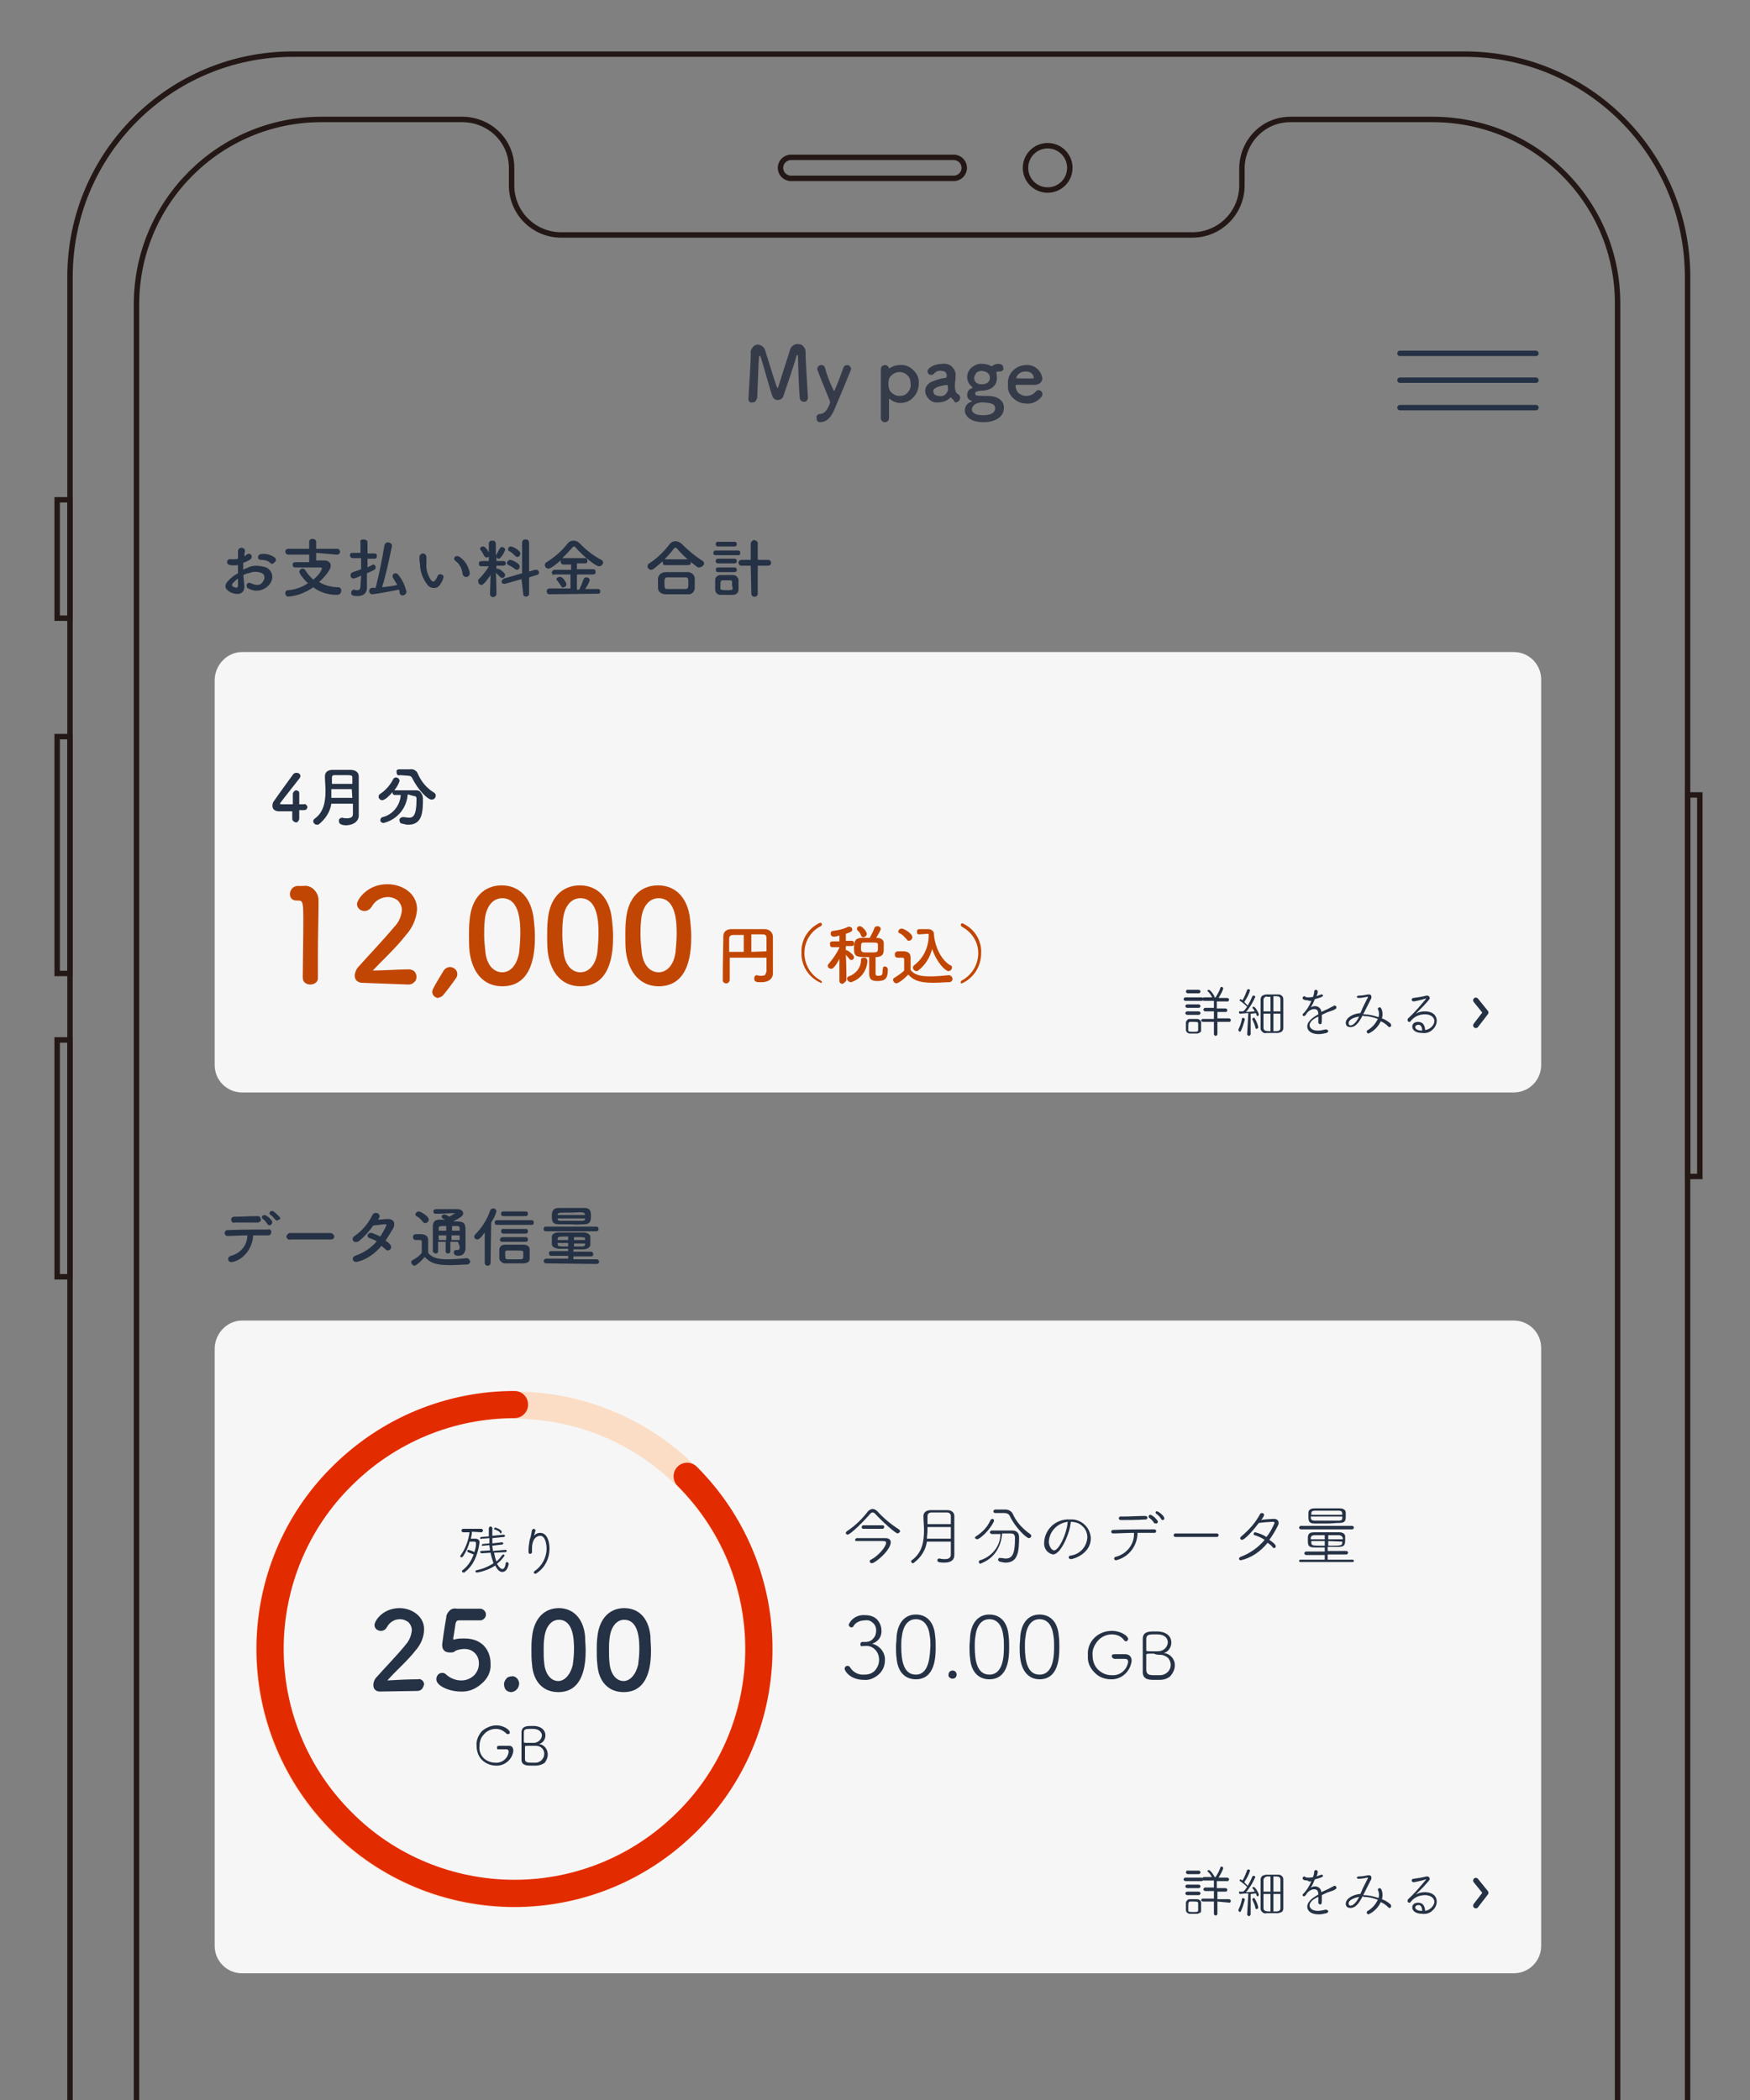 <?xml version="1.0" encoding="utf-8"?>
<!-- Generator: Adobe Illustrator 26.1.0, SVG Export Plug-In . SVG Version: 6.00 Build 0)  -->
<svg version="1.1" id="レイヤー_1" xmlns="http://www.w3.org/2000/svg" xmlns:xlink="http://www.w3.org/1999/xlink" x="0px"
	 y="0px" viewBox="0 0 300 360" style="enable-background:new 0 0 300 360;" xml:space="preserve">
<rect x="0" y="0" width="300" height="360" fill="#808080" stroke="none"/>
<style type="text/css">
	.st0{clip-path:url(#SVGID_00000101100932504415195590000016976168549947814789_);}
	.st1{fill:#F6F6F6;}
	.st2{fill:#363B49;}
	.st3{fill:none;stroke:#253144;stroke-width:0.932;stroke-linecap:round;}
	.st4{fill:#253144;}
	.st5{fill:none;stroke:#231815;stroke-width:0.932;}
	.st6{fill:none;stroke:#231815;stroke-width:0.932;stroke-miterlimit:10;}
	.st7{fill:#C24603;}
	.st8{fill:none;stroke:#253144;stroke-width:0.932;stroke-linecap:round;stroke-linejoin:round;}
	.st9{fill:none;stroke:#FBDDC5;stroke-width:4.658;}
	.st10{fill:none;stroke:#E32B00;stroke-width:4.658;stroke-linecap:round;stroke-linejoin:round;stroke-miterlimit:10;}
</style>
<g>
	<defs>
		<rect id="SVGID_1_" y="0" width="300" height="360"/>
	</defs>
	<clipPath id="SVGID_00000144326622988295795140000013306185405340727205_">
		<use xlink:href="#SVGID_1_"  style="overflow:visible;"/>
	</clipPath>
	<g id="Artboard_7" style="clip-path:url(#SVGID_00000144326622988295795140000013306185405340727205_);">
		<g id="Group_1785" transform="translate(0 106.478)">
			<path id="Path_6634" class="st1" d="M41.5,5.3h218c2.6,0,4.7,2.1,4.7,4.7c0,0,0,0,0,0v66.1c0,2.6-2.1,4.7-4.7,4.7l0,0h-218
				c-2.6,0-4.7-2.1-4.7-4.7V10C36.9,7.4,39,5.3,41.5,5.3z"/>
			<path id="Path_6635" class="st2" d="M128.3-38c0,0.2,0.1,0.3,0.2,0.4c0.1,0.1,0.3,0.2,0.5,0.1c0.2,0,0.4,0,0.5-0.2
				c0.1-0.1,0.2-0.3,0.3-0.5c0.1-1.8,0.2-5.8,0.3-6.9c0-0.3,0.1-0.4,0.1-0.4c0.1,0,0.1,0.1,0.2,0.2c0.5,1.5,1.6,5.7,2,6.7
				c0.1,0.4,0.5,0.7,0.9,0.7c0.5,0,0.9-0.3,1-0.7c0.5-1.4,1.9-5.6,2.2-6.7c0-0.2,0.1-0.3,0.2-0.3c0.1,0,0.1,0.1,0.1,0.3
				c0,0,0.1,5.2,0.3,7c0,0.2,0.1,0.4,0.2,0.5c0.1,0.1,0.3,0.2,0.5,0.2c0.2,0,0.4,0,0.5-0.2c0.1-0.1,0.2-0.3,0.2-0.5v0
				c-0.1-1.9-0.4-6.1-0.4-7.8c0-0.4-0.1-0.7-0.4-1c-0.2-0.3-0.6-0.4-1-0.4c-0.6,0-1.2,0.5-1.3,1.1c-0.5,1.5-1.6,5.1-2,6.3
				c0,0.1-0.1,0.1-0.1,0.1s-0.1,0-0.1-0.1c-0.3-0.6-1.5-4.7-2-6.2c-0.1-0.6-0.7-1.1-1.3-1.1c-0.4,0-0.7,0.2-0.9,0.5
				c-0.2,0.3-0.4,0.6-0.3,1C128.7-44,128.4-40.3,128.3-38L128.3-38z M143.3-36.9c0.8-1.9,1.9-4.5,2.5-6c0-0.1,0.1-0.2,0.1-0.3
				c0-0.2-0.1-0.3-0.2-0.5c-0.1-0.1-0.3-0.2-0.5-0.2c-0.3,0-0.5,0.2-0.6,0.4c-0.5,1.4-1,2.8-1.6,4.1c-0.7-1.3-1.2-2.7-1.6-4.1
				c-0.1-0.3-0.3-0.4-0.6-0.4c-0.4,0-0.7,0.3-0.7,0.7c0,0.1,0,0.2,0.1,0.3c0.3,0.9,1.6,4,2,5c0,0.1,0.1,0.2,0.1,0.3
				c0,0.1,0,0.1,0,0.2c-0.5,1.3-1,1.9-1.8,1.9c-0.2,0-0.3,0.1-0.4,0.2c-0.1,0.1-0.2,0.3-0.1,0.5c0,0.2,0,0.3,0.1,0.5
				c0.1,0.1,0.3,0.2,0.4,0.2C141.9-34.1,142.6-35.1,143.3-36.9L143.3-36.9z M152.4-43.3c0-0.3-0.3-0.6-0.7-0.6
				c-0.2,0-0.4,0.1-0.5,0.2c-0.1,0.1-0.2,0.3-0.2,0.5c0,1.2,0,3.7,0,5.7c0,1.1,0,2.1,0,2.6v0.1c0,0.2,0.1,0.4,0.2,0.5
				c0.1,0.1,0.3,0.2,0.5,0.2c0.2,0,0.4-0.1,0.5-0.2c0.1-0.1,0.2-0.3,0.2-0.5c0-0.5,0-1.8,0-3.2c0-0.1,0-0.1,0-0.1c0,0,0,0,0.1,0
				c0.5,0.4,1.1,0.7,1.8,0.7c0.9,0,1.7-0.3,2.3-1c0.6-0.6,0.9-1.5,0.9-2.3c0.1-0.9-0.3-1.7-0.9-2.3c-0.6-0.6-1.4-1-2.3-0.9
				C153.6-43.9,153-43.7,152.4-43.3C152.4-43.2,152.4-43.2,152.4-43.3C152.4-43.2,152.4-43.2,152.4-43.3L152.4-43.3z M154.2-38.6
				c-0.5,0-1-0.2-1.4-0.6c-0.4-0.4-0.5-0.9-0.5-1.5c0-0.5,0.1-1.1,0.5-1.4c0.4-0.4,0.9-0.6,1.4-0.6c0.5,0,1,0.2,1.4,0.6
				c0.4,0.4,0.5,0.9,0.5,1.4c0.1,0.5-0.1,1.1-0.5,1.5C155.3-38.8,154.8-38.6,154.2-38.6L154.2-38.6z M163.9-37.5
				c0.4-0.1,0.7-0.4,0.7-0.8c0-0.2-0.1-0.3-0.2-0.5c-0.1-0.1-0.6-0.1-0.7-1.2c0-0.1,0-0.2,0-0.3c0-0.4,0-0.7,0.1-1.1
				c0-0.2,0-0.3,0-0.5c0.1-0.6-0.1-1.2-0.6-1.7c-0.4-0.4-1-0.6-1.7-0.5c-1.3,0-2.5,0.7-2.5,1.3c0,0.3,0.3,0.6,0.6,0.6c0,0,0,0,0,0
				c0.2,0,0.4-0.1,0.5-0.2c0.3-0.4,0.8-0.6,1.3-0.5c0.9,0,0.9,0.7,0.9,0.8c0,0.3-0.1,0.4-0.2,0.4c-0.8,0.1-1.5,0.3-2.2,0.6
				c-0.7,0.2-1.3,0.9-1.3,1.6c0,0.6,0.3,1.1,0.7,1.5c0.4,0.4,1,0.6,1.6,0.5c0.8,0,1.5-0.3,2-0.8c0,0,0,0,0.1,0c0,0,0,0,0.1,0
				c0.1,0.2,0.2,0.3,0.4,0.4C163.6-37.5,163.7-37.5,163.9-37.5L163.9-37.5z M162.3-40.5c0.2,0,0.2,0.3,0.2,0.5
				c0.1,0.4-0.1,0.8-0.4,1.1c-0.3,0.3-0.7,0.4-1.1,0.3c-0.7,0-1-0.4-1-0.8C159.9-39.6,160.1-40.2,162.3-40.5L162.3-40.5z
				 M168.4-39.5c1.6-0.1,2.5-0.9,2.5-2.2c0-0.3,0-0.5-0.1-0.8c0,0,0-0.1,0-0.1c0-0.1,0-0.1,0.1-0.1c0.1-0.1,0.2-0.1,0.3-0.1
				c0.1,0,0.1,0,0.2,0c0,0,0.1,0,0.1,0c0.2,0,0.3-0.1,0.4-0.2c0.1-0.1,0.2-0.3,0.1-0.4c0-0.6-0.5-0.7-0.9-0.7
				c-0.3,0-0.6,0.1-0.9,0.3c-0.1,0-0.1,0.1-0.2,0.1c-0.1,0-0.2,0-0.2-0.1c-0.5-0.2-0.9-0.3-1.4-0.3h0c-0.6-0.1-1.3,0.2-1.8,0.6
				c-0.5,0.4-0.8,1-0.8,1.7c0,0.6,0.3,1.2,0.8,1.6c0.1,0.1,0.1,0.1,0.1,0.2s-0.1,0.1-0.2,0.1c-0.5,0.2-0.7,0.7-0.7,1.2
				c0,0.4,0.3,0.8,0.7,0.9c0.1,0,0.1,0.1,0.1,0.1s0,0-0.1,0.1c-0.7,0.2-1.1,0.8-1.1,1.5c0,0.8,0.8,2,3.2,2c1.7,0,3.5-0.7,3.5-2.5
				c0-1.1-0.9-2-2.8-2c-2,0-2.1-0.1-2.1-0.3C167-39.4,167.9-39.5,168.4-39.5L168.4-39.5z M169.7-41.7c0,0.8-0.7,1.1-1.4,1.1
				c-1.2,0-1.3-0.8-1.3-1.1c0-0.3,0.2-0.6,0.4-0.9c0.3-0.2,0.6-0.3,0.9-0.3C169.3-42.8,169.7-42.3,169.7-41.7L169.7-41.7z
				 M170.6-36.5c0,1.2-1.7,1.2-2.1,1.2c-1.9,0-1.9-0.9-1.9-1c0-0.2,0.2-1.2,1.9-1.2C169.5-37.4,170.6-37.4,170.6-36.5L170.6-36.5z
				 M178.5-38.4c0.1-0.1,0.2-0.3,0.2-0.5c0-0.4-0.3-0.7-0.7-0.7c-0.2,0-0.3,0.1-0.4,0.2c-0.4,0.5-1,0.8-1.7,0.8
				c-0.5,0-0.9-0.2-1.3-0.5c-0.3-0.3-0.5-0.8-0.5-1.2c0-0.1,0-0.2,0.1-0.2c2.5,0,2.8,0,3.2,0c0.3,0,0.6-0.1,0.9-0.3
				c0.2-0.2,0.4-0.5,0.4-0.8c-0.2-1.4-1.4-2.4-2.8-2.3c-0.9,0-1.7,0.4-2.3,1c-0.6,0.6-0.9,1.5-0.8,2.3c-0.1,0.9,0.2,1.7,0.8,2.3
				c0.6,0.6,1.4,1,2.3,1C176.9-37.2,177.8-37.6,178.5-38.4z M177-41.6c-0.4,0-0.9,0-1.5,0c-1.2,0-1.3,0-1.3-0.1
				c0.2-0.7,0.9-1.1,1.6-1.1c1.2,0,1.4,0.8,1.4,1C177.3-41.7,177.2-41.6,177-41.6L177-41.6z"/>
			<path id="Path_6636" class="st3" d="M240-45.9h23.3"/>
			<path id="Path_6637" class="st3" d="M240-41.3h23.3"/>
			<path id="Path_6638" class="st3" d="M240-36.6h23.3"/>
			<path id="Path_6639" class="st4" d="M47.1-10.1c0.1-0.1,0.2-0.2,0.2-0.4c0-0.2-0.1-0.3-0.2-0.4c-0.7-0.5-1.5-0.7-2.3-0.6
				c-0.2,0-0.4,0.1-0.5,0.3c-0.1,0.2-0.1,0.4,0,0.5c0.1,0.2,0.3,0.2,0.5,0.2c0.5,0,1.1,0.1,1.5,0.5c0.1,0.1,0.3,0.2,0.4,0.2
				C46.8-9.9,47-10,47.1-10.1L47.1-10.1z M41.7-7.9c0.4-0.2,0.8-0.3,1.2-0.4c0.6-0.2,1.2-0.2,1.8,0c0.3,0.1,0.6,0.3,0.6,0.6
				c0.1,0.3,0,0.6-0.2,0.9C44.6-6,43.9-6.1,43-6.5c-0.2-0.1-0.4-0.1-0.5,0c-0.2,0.1-0.3,0.3-0.2,0.5c0,0.2,0.1,0.4,0.3,0.4
				c1.2,0.7,2.7,0.4,3.6-0.7c0.4-0.5,0.6-1.2,0.4-1.8c-0.2-0.6-0.7-1.1-1.3-1.2c-0.8-0.2-1.7-0.3-2.5,0C42.3-9.1,42-9,41.7-8.8
				c0-0.4,0-0.8,0-1.2c0.4-0.1,0.7-0.3,1.1-0.5c0.8-0.5,0.1-1.4-0.5-0.9c-0.1,0.1-0.3,0.2-0.4,0.3c0-0.3,0-0.7,0.1-0.9
				c0-0.2-0.1-0.4-0.3-0.5c-0.2-0.1-0.4-0.1-0.6,0c-0.2,0.1-0.3,0.3-0.3,0.5c0,0.4,0,0.8,0,1.3c-0.4,0.1-0.7,0.1-1.1,0.1
				c-0.9-0.2-1.1,0.9-0.2,1c0.4,0.1,0.9,0,1.3,0c0,0.4,0,0.9,0,1.4c-0.6,0.3-1.1,0.7-1.6,1.2c-0.6,0.6-1,1.4,0.4,2.1
				c0.9,0.4,2.3,0.5,2.3-1.1C41.8-6.7,41.8-7.3,41.7-7.9z M40.8-7.3c0,0.5,0,0.9,0,1.2c0,0.4-0.3,0.5-0.8,0.2
				c-0.3-0.1-0.3-0.4,0-0.7C40.2-6.8,40.5-7.1,40.8-7.3L40.8-7.3z M57.7-11.4c0.1,0,0.3,0,0.4-0.1c0.1-0.1,0.2-0.2,0.2-0.4
				c0-0.1-0.1-0.3-0.2-0.4c-0.1-0.1-0.2-0.1-0.4-0.1l-3.5,0l0-1.2c0-0.3-0.3-0.5-0.6-0.5c-0.1,0-0.3,0-0.4,0.1
				c-0.1,0.1-0.2,0.2-0.2,0.4l0,1.2l-3.5,0c-0.1,0-0.3,0-0.4,0.1c-0.1,0.1-0.2,0.2-0.2,0.4c0,0.1,0.1,0.3,0.2,0.4
				c0.1,0.1,0.2,0.1,0.4,0.1l3.5,0l0,1.3h-2.3c-0.1,0-0.3,0-0.4,0.1c-0.1,0.1-0.2,0.2-0.1,0.4c0,0.1,0,0.3,0.1,0.3
				c0.1,0.1,0.2,0.1,0.4,0.1h0c1,0,2.1,0,3,0h1.2c0.2,0,0.3,0.1,0.3,0.2c-0.3,0.8-0.9,1.4-1.5,1.9c-0.5-0.5-1-1-1.4-1.7
				c-0.1-0.1-0.2-0.2-0.4-0.2c-0.3,0-0.5,0.2-0.6,0.5c0,0.4,1,1.6,1.5,2c-1,0.7-2.2,1.1-3.4,1.2c-0.3,0-0.5,0.2-0.5,0.5c0,0,0,0,0,0
				c0,0.3,0.2,0.6,0.5,0.6c0,0,0,0,0,0c1.5-0.1,3-0.7,4.3-1.6c1.2,0.9,2.6,1.3,4.1,1.3c0.2,0,0.4-0.1,0.5-0.2
				c0.1-0.1,0.2-0.3,0.2-0.5c0-0.1,0-0.3-0.1-0.4c-0.1-0.1-0.2-0.2-0.3-0.2c-1.2,0-2.4-0.3-3.4-0.9c1-0.9,2-2.1,2-2.8
				c0-0.5-0.4-0.9-1.1-0.9h-1.4l0-1.3L57.7-11.4z M68.4-5.4c0.1,0.2,0.1,0.4,0.1,0.5c0,0.3,0.3,0.5,0.5,0.5c0.4,0,0.6-0.3,0.7-0.6
				c-0.3-1.1-0.7-2.1-1.4-2.9c-0.1-0.2-0.3-0.3-0.5-0.3c-0.3,0-0.5,0.2-0.5,0.5c0,0.1,0,0.2,0.1,0.3c0.2,0.4,0.5,0.8,0.7,1.2
				c-0.8,0.2-1.7,0.3-2.6,0.4c0.7-2.3,1.2-4.7,1.7-7.1c0-0.3-0.3-0.6-0.7-0.6c-0.3,0-0.5,0.2-0.6,0.5c-0.4,2.5-0.9,4.9-1.5,7.3
				c-0.2,0-0.5,0-0.7,0c-0.1,0-0.2,0.1-0.3,0.2c-0.1,0.1-0.1,0.2-0.1,0.3c0,0.1,0,0.3,0.1,0.4c0.1,0.1,0.2,0.2,0.4,0.2
				C65.4-4.8,66.9-5.1,68.4-5.4z M61.8-6c0,0.5-0.2,0.7-0.5,0.7c-0.2,0-0.4,0-0.5-0.1c0,0-0.1,0-0.1,0c-0.3,0-0.5,0.3-0.5,0.5
				c0,0,0,0,0,0c0,0.5,0.3,0.6,1.1,0.6c1.3,0,1.6-0.8,1.6-1.4v0l0-1.6v-0.9c1.4-0.6,1.5-0.7,1.5-1c0-0.3-0.2-0.5-0.4-0.5
				c-0.1,0-0.2,0-0.2,0.1c-0.2,0.1-0.5,0.2-0.8,0.4v-1.5h1.1c0.1,0,0.3,0,0.4-0.1c0.1-0.1,0.1-0.2,0.1-0.4c0-0.1,0-0.3-0.1-0.3
				c-0.1-0.1-0.2-0.1-0.4-0.1h-1.1v-1.8c0-0.1,0-0.3-0.1-0.4C62.6-14,62.4-14,62.3-14c-0.1,0-0.3,0-0.4,0.1
				c-0.1,0.1-0.2,0.2-0.1,0.4v1.8h-1.3c-0.1,0-0.3,0-0.4,0.1C60-11.5,60-11.4,60-11.2c0,0.1,0.1,0.3,0.2,0.3
				c0.1,0.1,0.2,0.1,0.4,0.1h1.3v1.9c-0.4,0.2-0.9,0.3-1.4,0.5c-0.3,0.1-0.4,0.3-0.4,0.5c0,0.1,0,0.3,0.1,0.4
				c0.1,0.1,0.2,0.2,0.4,0.2c0.5-0.1,0.9-0.3,1.3-0.5L61.8-6z M80.5-8.4c-0.2-1-0.8-2-1.7-2.6c-0.7-0.5-1.3,0.3-0.7,0.7
				c0.7,0.5,1.1,1.3,1.2,2.2c0,0.2,0.2,0.4,0.4,0.5c0.2,0.1,0.4,0,0.6-0.1C80.5-7.9,80.6-8.1,80.5-8.4L80.5-8.4z M75.6-6.5
				c0.2-0.3,0.3-0.6,0.4-0.9C76.1-7.6,76-7.9,75.7-8c-0.3-0.1-0.6,0-0.7,0.3c-0.1,0.2-0.2,0.5-0.4,0.7c-0.2,0.3-0.4,0.3-0.7,0
				C73.3-7.9,73-8.9,73.1-10c0-0.5,0-0.5,0-1c0-0.3-0.3-0.6-0.6-0.6c0,0,0,0,0,0c-0.3,0-0.6,0.3-0.6,0.6c0,0,0,0,0,0
				c0,0.4,0,0.8,0.1,1.2c0,1.3,0.5,2.6,1.3,3.6c0.3,0.4,0.8,0.6,1.3,0.5C75-5.7,75.4-6.1,75.6-6.5L75.6-6.5z M88.7-11
				c0.3,0,0.5-0.3,0.5-0.6c0-0.2-0.1-0.3-0.2-0.4c-0.4-0.4-0.9-0.7-1.4-0.8c-0.3,0-0.5,0.2-0.5,0.5c0,0.1,0.1,0.3,0.2,0.3
				c0.4,0.2,0.7,0.5,1,0.8C88.4-11.1,88.5-11,88.7-11L88.7-11z M89.7-4.6c0,0.3,0.3,0.4,0.5,0.4s0.5-0.2,0.5-0.4l0-2.9l1.3-0.4
				c0.2,0,0.4-0.2,0.4-0.4c0-0.3-0.2-0.5-0.5-0.5c-0.1,0-0.1,0-0.2,0l-1,0.3l0-5c0-0.1-0.1-0.3-0.2-0.4c-0.1-0.1-0.2-0.1-0.4-0.1
				c-0.1,0-0.3,0-0.4,0.1c-0.1,0.1-0.2,0.2-0.2,0.4l0,5.3l-3.1,0.9c-0.2,0.1-0.4,0.3-0.4,0.5c0,0.1,0,0.2,0.1,0.3
				c0.1,0.1,0.2,0.1,0.3,0.1c0.1,0,0.1,0,0.2,0l2.8-0.8L89.7-4.6z M88.6-8.8c0.3,0,0.5-0.3,0.5-0.5c0-0.2-0.1-0.3-0.2-0.5
				c-0.4-0.3-0.9-0.6-1.4-0.7c-0.3,0-0.5,0.2-0.6,0.5c0,0.2,0.1,0.3,0.3,0.4c0.4,0.2,0.8,0.4,1.1,0.7C88.3-8.9,88.5-8.8,88.6-8.8
				L88.6-8.8z M83.4-10.9c0.3,0,0.5-0.2,0.5-0.5c0-0.3-0.6-1.4-1.1-1.4c-0.3,0-0.5,0.2-0.5,0.4c0,0.1,0,0.2,0.1,0.2
				c0.2,0.3,0.4,0.6,0.6,1C83.1-11,83.3-10.9,83.4-10.9L83.4-10.9z M85.1-4.6c0,0,0-2-0.1-3.7c0.2,0.2,0.5,0.5,0.7,0.7
				c0.1,0.1,0.2,0.2,0.4,0.2c0.3,0,0.5-0.3,0.5-0.5c0-0.4-1-1.1-1.3-1.1c-0.1,0-0.2,0-0.2,0.1v-0.6l1.2,0h0c0.1,0,0.2-0.1,0.3-0.1
				c0.1-0.1,0.1-0.2,0.1-0.3c0-0.1,0-0.2-0.1-0.3c-0.1-0.1-0.2-0.1-0.3-0.1h-1.2l0-0.7c0.1,0.2,0.2,0.3,0.4,0.3
				c0.1,0,0.3-0.1,0.3-0.2c0.4-0.4,0.6-0.8,0.8-1.3c0-0.3-0.3-0.5-0.5-0.5c-0.2,0-0.3,0.1-0.4,0.2c-0.2,0.4-0.4,0.7-0.6,1.1
				c0,0,0,0.1-0.1,0.1c0-1.1,0-2,0-2v0c0-0.1-0.1-0.3-0.2-0.4c-0.1-0.1-0.2-0.1-0.4-0.1c-0.1,0-0.3,0-0.4,0.1
				c-0.1,0.1-0.2,0.2-0.2,0.4v0l0,3h-1.2c-0.1,0-0.3,0.1-0.4,0.1c-0.1,0.1-0.1,0.2-0.1,0.4c0,0.1,0,0.2,0.1,0.3
				c0.1,0.1,0.2,0.1,0.3,0.1h0l1.3,0v0c-0.5,0.9-1.2,1.7-1.9,2.4C82-7,82-6.9,82-6.7c0,0.3,0.3,0.5,0.5,0.5c0.2,0,0.5-0.1,1.6-1.7
				L84-4.6v0c0,0.3,0.3,0.5,0.6,0.5C84.9-4.2,85.1-4.4,85.1-4.6L85.1-4.6z M102.5-4.7c0.1,0,0.3,0,0.3-0.1c0.1-0.1,0.1-0.2,0.1-0.3
				c0-0.1,0-0.2-0.1-0.3c-0.1-0.1-0.2-0.1-0.3-0.1l-2.2,0c0.3-0.4,0.6-0.9,0.8-1.5c0-0.3-0.3-0.5-0.6-0.5c-0.2,0-0.4,0.1-0.5,0.4
				c-0.2,0.6-0.4,1.1-0.7,1.7h-0.4V-8h2.7c0.1,0,0.3,0,0.4-0.1c0.1-0.1,0.1-0.2,0.1-0.4c0-0.1-0.1-0.3-0.1-0.3
				c-0.1-0.1-0.2-0.1-0.4-0.1h-2.7v-1h1.3c0.1,0,0.3,0,0.4-0.1c0.1-0.1,0.1-0.2,0.1-0.4c0-0.1-0.1-0.3-0.1-0.3
				c-0.1-0.1-0.2-0.1-0.4-0.1h-3.6c-0.1,0-0.2,0-0.3,0.1c0.6-0.6,1.2-1.2,1.8-1.9c0.1-0.1,0.2-0.2,0.3-0.2c0.1,0,0.3,0.1,0.3,0.2
				c1.2,1.4,3.4,3.2,4,3.2c0.4,0,0.6-0.3,0.7-0.6c0-0.2-0.1-0.4-0.3-0.5c-1.4-0.7-2.6-1.7-3.7-2.8c-0.3-0.3-0.6-0.5-1.1-0.5
				c-0.4,0-0.8,0.2-1,0.5c-1,1.3-2.2,2.3-3.6,3.2c-0.2,0.1-0.3,0.3-0.3,0.5c0,0.3,0.3,0.6,0.6,0.6c0.2,0,0.6-0.1,2.2-1.5
				c-0.1,0.1-0.1,0.2-0.1,0.3c0,0.1,0.1,0.3,0.2,0.4c0.1,0.1,0.2,0.1,0.4,0.1h1.2v0.9h-2.7c-0.1,0-0.3,0-0.4,0.1
				c-0.1,0.1-0.2,0.2-0.2,0.4c0,0.1,0.1,0.3,0.2,0.4C94.9-8,95-8,95.1-8h2.7v2.4l-3.5,0c-0.1,0-0.3,0-0.4,0.1
				c-0.1,0.1-0.2,0.2-0.2,0.4c0,0.1,0.1,0.3,0.2,0.4c0.1,0.1,0.2,0.1,0.4,0.1L102.5-4.7z M97.1-6.3c0-0.3-0.6-1.3-1.1-1.3
				c-0.3,0-0.6,0.2-0.6,0.4c0,0.1,0,0.2,0.1,0.2C95.8-6.6,96-6.3,96.2-6c0.1,0.2,0.2,0.3,0.4,0.2C96.8-5.8,97.1-6,97.1-6.3z
				 M120.7-9.9c0-0.2-0.1-0.3-0.2-0.4c-1.3-0.8-2.5-1.8-3.6-2.9c-0.3-0.3-0.7-0.5-1.1-0.5c-0.4,0-0.8,0.2-1,0.5
				c-1,1.3-2.1,2.4-3.5,3.3c-0.2,0.1-0.3,0.3-0.3,0.5c0,0.3,0.3,0.6,0.6,0.6c0.2,0,0.4-0.1,0.5-0.2c1.3-1,2.4-2.1,3.4-3.4
				c0.1-0.1,0.2-0.2,0.3-0.2s0.2,0.1,0.3,0.2c1,1.2,2.2,2.2,3.4,3.1c0.1,0.1,0.2,0.1,0.4,0.1C120.4-9.3,120.7-9.6,120.7-9.9
				L120.7-9.9z M117.9-9.6c0.1,0,0.3,0,0.4-0.1c0.1-0.1,0.2-0.2,0.1-0.4c0-0.1-0.1-0.3-0.1-0.4c-0.1-0.1-0.2-0.1-0.4-0.1h-3.8
				c-0.1,0-0.3,0-0.4,0.1c-0.1,0.1-0.2,0.2-0.1,0.4c0,0.1,0.1,0.3,0.1,0.4c0.1,0.1,0.2,0.1,0.4,0.1H117.9z M119.1-5.7
				c0-0.3,0-0.6,0-0.9c0-0.3,0-0.6,0-0.8c-0.1-0.6-0.6-1-1.2-1c-0.7,0-1.5,0-2.2,0c-0.6,0-1.2,0-1.6,0c-0.3,0-0.6,0.1-0.9,0.3
				c-0.2,0.2-0.4,0.5-0.4,0.8c0,0.3,0,0.6,0,0.9c0,0.2,0,0.5,0,0.7c0,0.3,0.1,0.6,0.4,0.8c0.2,0.2,0.6,0.3,0.9,0.3
				c0.6,0,1.3,0,1.9,0c0.6,0,1.3,0,1.9,0C118.5-4.5,119.1-5,119.1-5.7z M117.5-5.5c-0.5,0-1.1,0-1.6,0s-1.1,0-1.5,0
				c-0.4,0-0.5-0.1-0.5-1c0-0.6,0-1,0.5-1c0.5,0,1.1,0,1.7,0c0.5,0,1,0,1.4,0c0.5,0,0.5,0.2,0.5,1.1C118-5.9,118-5.5,117.5-5.5
				L117.5-5.5z M128.8-4.7c0,0.3,0.3,0.6,0.6,0.5c0.3,0,0.5-0.2,0.5-0.5l0-4.8h1.7c0.1,0,0.3,0,0.4-0.1c0.1-0.1,0.2-0.2,0.2-0.4
				c0-0.1-0.1-0.3-0.2-0.4c-0.1-0.1-0.2-0.1-0.4-0.1l-1.7,0l0-2.8c0-0.2,0-0.3-0.2-0.4c-0.1-0.1-0.3-0.2-0.4-0.2
				c-0.2,0-0.3,0.1-0.4,0.2c-0.1,0.1-0.2,0.3-0.2,0.4l0,2.8l-1.5,0c-0.1,0-0.3,0-0.4,0.1c-0.1,0.1-0.2,0.2-0.2,0.4
				c0,0.1,0.1,0.3,0.2,0.4c0.1,0.1,0.2,0.1,0.4,0.1h1.5L128.8-4.7z M125.9-12.8c0.1,0,0.2,0,0.3-0.1c0.1-0.1,0.1-0.2,0.1-0.3
				c0-0.1,0-0.2-0.1-0.3c-0.1-0.1-0.2-0.1-0.3-0.1h-2.8c-0.1,0-0.2,0-0.3,0.1c-0.1,0.1-0.1,0.2-0.1,0.3c0,0.1,0,0.2,0.1,0.3
				c0.1,0.1,0.2,0.1,0.3,0.1H125.9z M126.5-11.3c0.1,0,0.3,0,0.3-0.1c0.1-0.1,0.1-0.2,0.1-0.3c0-0.1,0-0.3-0.1-0.3
				c-0.1-0.1-0.2-0.1-0.3-0.1h-3.8c-0.1,0-0.3,0-0.3,0.1c-0.1,0.1-0.1,0.2-0.1,0.3c0,0.1,0,0.3,0.1,0.3c0.1,0.1,0.2,0.1,0.3,0.1
				L126.5-11.3z M125.9-9.9c0.1,0,0.2,0,0.3-0.1c0.1-0.1,0.1-0.2,0.1-0.3c0-0.1,0-0.2-0.1-0.3c-0.1-0.1-0.2-0.1-0.3-0.1h-2.8
				c-0.1,0-0.2,0-0.3,0.1c-0.1,0.1-0.1,0.2-0.1,0.3c0,0.1,0,0.2,0.1,0.3c0.1,0.1,0.2,0.1,0.3,0.1L125.9-9.9z M125.9-8.4
				c0.1,0,0.2,0,0.3-0.1c0.1-0.1,0.1-0.2,0.1-0.3c0-0.1,0-0.2-0.1-0.3c-0.1-0.1-0.2-0.1-0.3-0.1h-2.8c-0.1,0-0.2,0-0.3,0.1
				c-0.1,0.1-0.1,0.2-0.1,0.3c0,0.1,0.1,0.2,0.1,0.3c0.1,0.1,0.2,0.1,0.3,0.1L125.9-8.4z M126.6-5.4c0-0.2,0-0.5,0-0.8s0-0.7,0-0.9
				c-0.1-0.5-0.5-0.8-0.9-0.8c-0.3,0-0.7,0-1.2,0c-0.4,0-0.7,0-1,0c-0.5,0-0.9,0.4-0.9,0.8c0,0.2,0,0.4,0,0.7c0,0.4,0,0.7,0,1
				c0,0.5,0.4,0.9,0.9,0.9c0.2,0,0.6,0,1.1,0c0.4,0,0.8,0,1.1,0C126.1-4.5,126.6-4.8,126.6-5.4L126.6-5.4z M125.6-5.6
				c0,0.3-0.3,0.3-1.1,0.3c-0.9,0-1-0.1-1-0.3c0-0.1,0-0.3,0-0.4c0-0.7,0-0.9,0.3-1c0.2,0,0.4,0,0.7,0c0.3,0,0.5,0,0.7,0
				c0.2,0,0.3,0.1,0.3,0.3c0,0.2,0,0.4,0,0.7C125.6-5.9,125.6-5.7,125.6-5.6z"/>
			<path id="Path_6640" class="st4" d="M47.9,102.1c-0.3-0.3-0.6-0.6-1-0.9c-0.5-0.3-1,0.3-0.5,0.6c0.3,0.2,0.5,0.5,0.8,0.8
				c0.2,0.2,0.4,0.2,0.6,0C48.1,102.6,48.1,102.3,47.9,102.1L47.9,102.1z M46.6,102.8c-0.3-0.4-0.6-0.7-1-0.9
				c-0.5-0.3-1,0.3-0.5,0.6c0.3,0.2,0.5,0.5,0.7,0.8C46.1,103.9,46.9,103.4,46.6,102.8L46.6,102.8z M44.2,103.1
				c0.1,0,0.3-0.1,0.4-0.2c0.1-0.1,0.2-0.2,0.1-0.4c0-0.1-0.1-0.3-0.2-0.4c-0.1-0.1-0.3-0.1-0.4-0.1c-1.5,0-2.5,0.1-3.9,0.1
				c-0.2,0-0.4,0.1-0.5,0.2c-0.1,0.2-0.1,0.4,0,0.6c0.1,0.2,0.3,0.3,0.5,0.2C41.5,103.1,42.7,103.1,44.2,103.1L44.2,103.1z
				 M43.4,105.3c1,0,1.9,0,2.5,0c0.1,0,0.3,0,0.4-0.1c0.1-0.1,0.2-0.2,0.2-0.4c0-0.1,0-0.3-0.1-0.4c-0.1-0.1-0.3-0.2-0.4-0.1
				c-1.8,0-5.3,0-6.9,0.1c-0.2,0-0.3,0-0.4,0.1c-0.1,0.1-0.2,0.3-0.2,0.4c0,0.1,0.1,0.3,0.2,0.4c0.1,0.1,0.3,0.1,0.4,0.1
				c0.8,0,2-0.1,3.3-0.1c0,1.7-1.2,3.1-2.8,3.5c-0.8,0.2-0.6,1.4,0.5,1C41.9,109.3,43.3,107.4,43.4,105.3z M56.7,106
				c0.1,0,0.3,0,0.4-0.1c0.1-0.1,0.2-0.2,0.2-0.4c0-0.2-0.1-0.3-0.2-0.4c-0.1-0.1-0.3-0.2-0.4-0.2h-7c-0.2,0-0.3,0.1-0.4,0.2
				c-0.1,0.1-0.2,0.3-0.2,0.4c0,0.2,0.1,0.3,0.2,0.4c0.1,0.1,0.3,0.2,0.4,0.1L56.7,106z M65.4,107.1c0.2,0.2,0.5,0.4,0.7,0.6
				c0.1,0.1,0.2,0.2,0.4,0.2c0.1,0,0.3-0.1,0.4-0.2c0.2-0.2,0.2-0.6,0-0.8c-0.2-0.3-0.5-0.5-0.8-0.7c0.4-0.6,0.8-1.3,1.3-2.1
				c0.4-0.8,0.2-1.6-0.9-1.6c-0.5,0-1.2,0.1-1.7,0.1c0.1-0.1,0.1-0.2,0.2-0.3c0.4-0.7-0.8-1.3-1.2-0.4c-0.7,1.4-1.7,2.6-3,3.5
				c-0.8,0.5-0.1,1.4,0.7,0.9c1-0.8,1.8-1.7,2.5-2.7c0.4,0,1.5-0.2,2-0.2c0.3,0,0.3,0,0.1,0.5c-0.3,0.6-0.6,1.1-0.9,1.6
				c-0.4-0.2-0.9-0.4-1.4-0.6c-0.8-0.2-1.1,0.7-0.4,0.9c0.4,0.1,0.8,0.3,1.2,0.5c-1,1.2-2.3,2-3.7,2.5c-0.8,0.3-0.4,1.3,0.5,1
				C62.9,109.4,64.3,108.4,65.4,107.1L65.4,107.1z M78.8,107.2c0,0.5-0.1,0.6-0.3,0.6c-0.1,0-0.2,0-0.2,0c0,0-0.1,0-0.1,0
				c-0.1,0-0.2,0.1-0.3,0.1c-0.1,0.1-0.1,0.2-0.1,0.3c0,0.5,0.4,0.6,0.8,0.6c0.3,0,0.7-0.1,0.9-0.4c0.2-0.2,0.3-0.6,0.3-0.9v-0.1
				c0-0.6,0-1.1,0-3c0-1.4-0.4-1.5-2.1-1.5c1.4-0.7,1.7-1,1.7-1.4c0-0.4-0.4-0.7-1.1-0.7c-1.1,0-2.5,0-3.6,0c-0.1,0-0.2,0.1-0.3,0.1
				c-0.1,0.1-0.1,0.2-0.1,0.3c0,0.1,0,0.2,0.1,0.3c0.1,0.1,0.2,0.1,0.3,0.1h0c0.9,0,2.4-0.1,3.2-0.1c0.1,0,0.1,0,0.1,0
				c-0.3,0.2-0.6,0.4-1,0.6c-0.2-0.2-0.5-0.3-0.8-0.4c-0.3,0-0.5,0.2-0.5,0.4c0,0.1,0.1,0.2,0.2,0.3c0.1,0.1,0.3,0.1,0.4,0.2
				c-0.3,0-0.6,0-0.9,0c-0.8,0-1.1,0.3-1.2,1c0,0.8,0,1.6,0,2.5c0,0.6,0,1.3,0,1.9c0,0.1,0.1,0.2,0.2,0.3c0.1,0.1,0.2,0.1,0.3,0.1
				c0.1,0,0.2,0,0.3-0.1c0.1-0.1,0.1-0.2,0.1-0.3v0c0-0.5,0-1.1,0-1.6h1.3v1.6c0,0.1,0,0.2,0.1,0.3c0.1,0.1,0.2,0.1,0.3,0.1
				c0.1,0,0.2,0,0.3-0.1c0.1-0.1,0.1-0.2,0.1-0.3v-1.6h1.3L78.8,107.2z M72.9,103.2c0.3,0,0.6-0.3,0.6-0.6c0-0.6-1.4-1.4-1.7-1.4
				c-0.3,0-0.5,0.2-0.6,0.5c0,0.1,0.1,0.3,0.2,0.3c0.4,0.2,0.8,0.6,1.1,1C72.6,103.1,72.7,103.2,72.9,103.2L72.9,103.2z M72.8,109
				c1,1,1.8,1.4,4.4,1.4c1,0,2.1-0.1,2.8-0.1c0.3,0,0.6-0.2,0.6-0.5c0,0,0,0,0,0c0-0.1-0.1-0.3-0.2-0.4c-0.1-0.1-0.2-0.2-0.4-0.2H80
				c-0.8,0.1-2.1,0.2-3.2,0.2c-1.6,0-2.7-0.2-3.4-1.1c0-0.7,0-1.5,0-2.1c0-0.7-0.3-1-1.1-1.1c-0.4,0-0.7,0-1.1,0
				c-0.1,0-0.3,0.1-0.3,0.2c-0.1,0.1-0.1,0.2-0.1,0.3c0,0.5,0.4,0.5,0.6,0.5h0.4c0.4,0,0.5,0,0.5,0.3v0.5c0,0.4,0,0.9,0,1.4
				c-0.4,0.5-0.9,0.9-1.5,1.2c-0.2,0.1-0.3,0.2-0.3,0.4c0,0.3,0.3,0.6,0.6,0.6C71.6,110.3,72.3,109.6,72.8,109L72.8,109z
				 M77.5,104.5v-0.8c0.3,0,0.6,0,0.9,0c0.1,0,0.2,0,0.3,0.1c0.1,0.1,0.1,0.2,0.1,0.3c0,0.1,0,0.2,0,0.4H77.5z M78.8,105.3
				c0,0.3,0,0.5,0,0.8h-1.4v-0.8H78.8z M76.5,104.5h-1.3l0-0.4c0-0.4,0.1-0.4,1.3-0.4L76.5,104.5z M76.5,106.1h-1.3
				c0-0.3,0-0.5,0-0.8h1.3L76.5,106.1z M90.1,102c0.1,0,0.2,0,0.3-0.1c0.1-0.1,0.1-0.2,0.1-0.3c0-0.1,0-0.2-0.1-0.3
				c-0.1-0.1-0.2-0.1-0.3-0.1h-3.8c-0.1,0-0.3,0-0.3,0.1c-0.1,0.1-0.1,0.2-0.1,0.3c0,0.1,0,0.3,0.1,0.3c0.1,0.1,0.2,0.1,0.3,0.1
				H90.1z M91.1,103.5c0.1,0,0.3,0,0.3-0.1c0.1-0.1,0.1-0.2,0.1-0.3c0-0.1,0-0.3-0.1-0.3c-0.1-0.1-0.2-0.1-0.3-0.1h-5.8
				c-0.1,0-0.3,0-0.4,0.1c-0.1,0.1-0.1,0.2-0.1,0.3c0,0.1,0.1,0.3,0.1,0.3c0.1,0.1,0.2,0.1,0.4,0.1H91.1z M90.1,105
				c0.1,0,0.2,0,0.3-0.1c0.1-0.1,0.1-0.2,0.1-0.3c0-0.1,0-0.2-0.1-0.3c-0.1-0.1-0.2-0.1-0.3-0.1h-3.8c-0.1,0-0.3,0-0.3,0.1
				c-0.1,0.1-0.1,0.2-0.1,0.3c0,0.1,0.1,0.2,0.1,0.3c0.1,0.1,0.2,0.1,0.3,0.1H90.1z M90.1,106.4c0.1,0,0.2,0,0.3-0.1
				c0.1-0.1,0.1-0.2,0.1-0.3c0-0.1,0-0.2-0.1-0.3c-0.1-0.1-0.2-0.1-0.3-0.1h-3.8c-0.1,0-0.3,0-0.4,0.1c-0.1,0.1-0.2,0.2-0.2,0.3
				c0,0.1,0.1,0.3,0.1,0.3c0.1,0.1,0.2,0.1,0.4,0.1L90.1,106.4z M90.8,109.3c0-0.2,0-0.5,0-0.8s0-0.5,0-0.8c0-0.2-0.1-0.5-0.3-0.6
				c-0.2-0.1-0.4-0.2-0.7-0.2c-0.6,0-1.3,0-1.9,0c-0.5,0-0.9,0-1.4,0c-0.2,0-0.5,0.1-0.6,0.2c-0.2,0.2-0.3,0.4-0.3,0.6
				c0,0.3,0,0.5,0,0.8c0,0.2,0,0.4,0,0.7c0,0.2,0.1,0.5,0.3,0.6c0.2,0.2,0.4,0.3,0.6,0.3c0.5,0,1.1,0,1.6,0s1.1,0,1.7,0
				c0.3,0,0.5-0.1,0.7-0.2C90.7,109.8,90.8,109.6,90.8,109.3L90.8,109.3z M83.1,110c0,0.3,0.2,0.5,0.5,0.5c0,0,0,0,0,0
				c0.3,0,0.5-0.2,0.5-0.5c0,0,0,0,0,0l0.1-6.9c0.4-0.6,0.7-1.2,0.9-1.9c0-0.3-0.3-0.6-0.6-0.5c-0.2,0-0.4,0.1-0.5,0.4
				c-0.5,1.5-1.4,2.9-2.5,4c-0.1,0.1-0.2,0.2-0.2,0.4c0,0.3,0.2,0.5,0.5,0.5c0.3,0,0.6-0.2,1.3-1.2L83.1,110L83.1,110z M89.4,109.4
				c-0.4,0-0.8,0-1.2,0c-0.4,0-0.8,0-1.2,0c-0.3,0-0.4-0.1-0.4-0.8c0-0.6,0-0.7,0.4-0.7s0.7,0,1.1,0c1.5,0,1.6,0,1.6,0.3
				c0,0.2,0,0.3,0,0.5C89.7,109.2,89.7,109.3,89.4,109.4L89.4,109.4z M100.1,103.4c1.2,0,1.2-0.7,1.2-1.5c0-0.5,0-1.3-1.1-1.3
				c-0.7,0-1.5,0-2.3,0s-1.5,0-2.1,0c-1.1,0-1.2,0.7-1.2,1.4c0,0.9,0.1,1.4,1.2,1.4c0.7,0,1.5,0,2.3,0
				C98.8,103.5,99.5,103.4,100.1,103.4z M102.2,104.6c0.1,0,0.2,0,0.3-0.1c0.1-0.1,0.1-0.2,0.1-0.3c0-0.1,0-0.2-0.1-0.3
				c-0.1-0.1-0.2-0.1-0.3-0.1h-8.6c-0.1,0-0.2,0-0.3,0.1c-0.1,0.1-0.1,0.2-0.1,0.3c0,0.1,0,0.2,0.1,0.3c0.1,0.1,0.2,0.1,0.3,0.1
				L102.2,104.6z M102.3,110.2c0.2,0,0.4-0.1,0.4-0.4c0,0,0,0,0,0c0-0.2-0.2-0.4-0.4-0.4c0,0,0,0,0,0l-4,0v-0.5l3,0
				c0.1,0,0.2,0,0.3-0.1c0.1-0.1,0.1-0.2,0.1-0.3c0-0.1-0.1-0.2-0.1-0.3c-0.1-0.1-0.2-0.1-0.3-0.1l-3,0v-0.4c0.6,0,1.2,0,1.7,0
				c0.7,0,1.2-0.4,1.2-0.8c0-0.2,0-0.5,0-0.7c0-0.2,0-0.5,0-0.7c0-0.3-0.5-0.7-1.1-0.7c-0.7,0-1.5,0-2.2,0s-1.5,0-2.1,0
				c-0.9,0-1.2,0.4-1.2,0.7c0,0.2,0,0.4,0,0.7c0,0.2,0,0.4,0,0.6c0,0.4,0.4,0.7,1.2,0.8c0.5,0,1,0,1.6,0v0.4l-2.9,0
				c-0.1,0-0.2,0-0.3,0.1c-0.1,0.1-0.1,0.2-0.1,0.3c0,0.1,0.1,0.2,0.1,0.3c0.1,0.1,0.2,0.1,0.3,0.1l2.9,0v0.5l-3.8,0
				c-0.2,0-0.4,0.2-0.4,0.4c0,0,0,0,0,0c0,0.2,0.2,0.4,0.4,0.4c0,0,0,0,0,0L102.3,110.2z M100.3,101.8h-4.7v0c0-0.4,0.1-0.4,2.4-0.4
				C100.1,101.3,100.2,101.3,100.3,101.8L100.3,101.8z M100.3,102.5c0,0.2-0.2,0.3-0.5,0.3h-3.7c-0.4,0-0.5-0.1-0.5-0.3
				c0,0,0-0.1,0-0.1h4.7L100.3,102.5z M98.4,106.1v-0.5c1.8,0,1.9,0,1.9,0.3c0,0.1,0,0.1,0,0.2L98.4,106.1z M100.3,106.7
				c0,0.1,0,0.1,0,0.2c0,0.2-0.2,0.3-0.5,0.3c-0.4,0-0.9,0-1.4,0v-0.5L100.3,106.7z M97.4,106.1h-1.8c0-0.1,0-0.1,0-0.2
				c0-0.4,0.2-0.4,1.8-0.4L97.4,106.1z M97.4,107.2c-1.7,0-1.8,0-1.8-0.4c0-0.1,0-0.1,0-0.2h1.8L97.4,107.2z"/>
			<path id="Path_6641" class="st5" d="M289.3,29.8h2.1v65.4h-2.1V29.8z"/>
			<path id="Path_6642" class="st5" d="M9.8,71.8H12v40.6H9.8V71.8z"/>
			<path id="Path_6643" class="st5" d="M9.8,19.8H12v40.6H9.8V19.8z"/>
			<path id="Path_6644" class="st5" d="M9.8-20.8H12v20.3H9.8V-20.8z"/>
			<path id="Path_6645" class="st6" d="M251.1-97.2H50.2C29.1-97.2,12-80.1,12-59c0,0,0,0,0,0v487.3c0,21.1,17.1,38.2,38.2,38.2l0,0
				h200.9c21.1,0,38.2-17.1,38.2-38.2c0,0,0,0,0,0V-59C289.3-80.1,272.2-97.2,251.1-97.2z M163.5-75.9h-27.9c-1,0-1.8-0.8-1.8-1.8
				s0.8-1.8,1.8-1.8h27.9c1,0,1.8,0.8,1.8,1.8S164.5-75.9,163.5-75.9C163.5-75.9,163.5-75.9,163.5-75.9L163.5-75.9z M179.6-73.9
				c-2.1,0-3.8-1.7-3.8-3.8c0-2.1,1.7-3.8,3.8-3.8c2.1,0,3.8,1.7,3.8,3.8C183.4-75.6,181.7-73.9,179.6-73.9L179.6-73.9z"/>
			<path id="Path_6646" class="st6" d="M245.6-86h-24.4c-4.6,0-8.2,3.7-8.3,8.3v3c0,4.7-3.8,8.5-8.5,8.5H96.2
				c-4.7,0-8.5-3.8-8.5-8.5v-3c0-4.6-3.7-8.2-8.3-8.3H55.1c-17.5,0-31.7,14.2-31.7,31.7v477c0,17.5,14.2,31.7,31.7,31.7h190.5
				c17.5,0,31.7-14.2,31.7-31.7v-477C277.4-71.8,263.2-86,245.6-86L245.6-86z"/>
			<path id="Path_6647" class="st4" d="M51.3,32.4c0.3,0,0.6,0,0.7,0c0.2,0,0.3,0,0.5-0.1c0.1-0.1,0.2-0.3,0.2-0.4
				c0-0.2-0.1-0.3-0.2-0.4c-0.1-0.1-0.3-0.2-0.4-0.1h0c-0.1,0-0.4,0-0.8,0c0-0.8,0-1.3,0-1.8c0-0.2,0-0.3-0.1-0.4
				c-0.1-0.1-0.3-0.2-0.4-0.2c-0.2,0-0.3,0.1-0.4,0.2c-0.1,0.1-0.2,0.3-0.2,0.4v0c0,0.1,0,0.3,0,0.6c0,0.3,0,0.8,0,1.2
				c-0.7,0-1.3,0-1.7,0c-0.3,0-0.5,0-0.5-0.1c0-0.1,0-0.1,3.3-4.3c0.1-0.1,0.2-0.3,0.2-0.4c0-0.4-0.3-0.6-0.7-0.6
				c-0.2,0-0.4,0.1-0.5,0.2c-0.8,1.1-2.7,3.7-3.3,4.6c-0.2,0.2-0.3,0.5-0.3,0.9c0,0.5,0.4,0.9,1.1,0.9c0.1,0,1.3,0,2.3,0
				c0,0.5,0,0.9,0,1.3c0,0.2,0.1,0.3,0.2,0.4c0.1,0.1,0.3,0.2,0.4,0.2c0.2,0,0.3,0,0.4-0.2c0.1-0.1,0.2-0.3,0.2-0.4v0
				C51.3,33.2,51.3,32.8,51.3,32.4z M61.5,33.4l0-1.6c0-0.4,0-0.8,0-1.2c0-1,0-2.1,0-3.2v-0.8c0-0.7-0.6-1.1-1.4-1.1
				c-0.4,0-0.8,0-1.3,0c-0.6,0-1.3,0-1.8,0c-0.8,0-1.3,0.4-1.3,1.1c0,0.8,0.1,1.7,0.1,2.5c0,1.8-0.3,3.7-1.9,4.8
				c-0.1,0.1-0.2,0.2-0.2,0.4c0,0.3,0.3,0.6,0.6,0.6c0.1,0,0.3,0,0.4-0.1c1.1-0.9,1.9-2.1,2.1-3.5h3.7c0,0.7,0,1.3,0,1.8
				c0,0.5-0.4,0.7-1,0.7c-0.3,0-0.5,0-0.8-0.1c0,0-0.1,0-0.1,0c-0.1,0-0.3,0.1-0.4,0.2c-0.1,0.1-0.1,0.2-0.1,0.4
				c0,0.5,0.5,0.7,1.3,0.7C61,34.9,61.5,34,61.5,33.4L61.5,33.4z M56.9,27.9c0-0.4,0-0.8,0-1.1c0-0.3,0.2-0.4,0.4-0.4
				c0.5,0,1.1,0,1.6,0c1.3,0,1.5,0,1.5,0.4c0,0.3,0,0.7,0,1.1L56.9,27.9z M60.4,30.3h-3.6c0-0.5,0-1,0-1.5h3.5L60.4,30.3z
				 M69.9,26.5L69.9,26.5c0.3,0,0.6,0.1,0.7,0.3c1.1,2.2,2.7,3.8,3.4,3.8c0.4,0,0.7-0.3,0.7-0.7c0-0.2-0.1-0.4-0.3-0.5
				c-1.3-0.8-2.2-1.9-2.8-3.3c-0.2-0.5-0.8-0.8-1.3-0.7h0l-1.8,0c-0.1,0-0.3,0-0.4,0.1c-0.1,0.1-0.2,0.2-0.1,0.4
				c0,0.1,0,0.3,0.1,0.4c0.1,0.1,0.2,0.2,0.4,0.1h0L69.9,26.5z M71,30c0.2,0,0.4,0.1,0.4,0.4v0.2c0,2.8-0.6,3.1-1.3,3.1
				c-0.3,0-0.6-0.1-0.9-0.1c-0.1,0-0.1,0-0.2,0c-0.1,0-0.3,0.1-0.4,0.2c-0.1,0.1-0.2,0.3-0.1,0.4c0,0.2,0.1,0.5,0.4,0.5
				c0.4,0.1,0.7,0.2,1.1,0.2c2.5,0,2.5-2.4,2.5-4.5c0-0.3-0.1-0.7-0.3-0.9C72,29.1,71.7,29,71.3,29c-0.6,0-1.4,0-2.1,0
				c-0.5,0-1.1,0-1.5,0c0,0-0.1,0-0.1,0c0.4-0.5,0.7-1,0.9-1.6c0-0.3-0.3-0.6-0.6-0.6c-0.2,0-0.4,0.1-0.5,0.3
				c-0.5,1-1.3,1.9-2.2,2.5c-0.2,0.1-0.3,0.3-0.3,0.5c0,0.3,0.3,0.6,0.6,0.6c0.5,0,1.3-0.8,1.8-1.4v0.1c0,0.1,0,0.2,0.1,0.3
				c0.1,0.1,0.2,0.1,0.3,0.1c0.3,0,0.7,0,1,0c-0.1,1.8-1.4,3.4-3.1,3.8c-0.2,0-0.4,0.3-0.4,0.5c0,0.3,0.2,0.5,0.6,0.5c0,0,0,0,0,0
				c2.3-0.6,3.9-2.5,4.1-4.9L71,30z"/>
			<path id="Path_6648" class="st7" d="M131.3,60.2c0,0.5-0.3,0.6-0.8,0.6c-0.2,0-0.5,0-0.7-0.1c0,0-0.1,0-0.1,0
				c-0.1,0-0.3,0.1-0.3,0.2c-0.1,0.1-0.1,0.2-0.1,0.4c0,0.6,0.5,0.6,1.2,0.6c1.5,0,2-0.8,2-1.5v0l0-1.6c0-1.3,0-3.1,0-4.7
				c0-0.7-0.6-1.3-1.4-1.3c-0.9,0-1.9,0-2.9,0c-1,0-1.9,0-2.8,0c-0.9,0-1.4,0.5-1.4,1.2c0,0.7-0.1,4-0.1,7.6c0,0.3,0.3,0.5,0.6,0.5
				c0,0,0,0,0,0c0.3,0,0.5-0.2,0.6-0.5c0,0,0,0,0,0v0c0-0.9,0-1.9,0-2.8v-1.1h6.3V60.2z M128.8,56.7v-3c0.6,0,1.2,0,1.8,0
				c0.6,0,0.8,0.1,0.8,0.7c0,0.6,0,1.4,0,2.2L128.8,56.7z M127.6,56.7l-2.6,0c0-0.8,0-1.5,0-2.2c0-0.5,0.2-0.7,0.8-0.7
				c0.5,0,1.1,0,1.7,0V56.7z M140.9,61.9c0-0.1-0.1-0.2-0.2-0.3c-1.7-0.9-2.8-2.7-2.8-4.7c0-1.9,1-3.7,2.8-4.6
				c0.1,0,0.2-0.2,0.2-0.3c0-0.1,0-0.2-0.1-0.2c-0.1-0.1-0.1-0.1-0.2-0.1c-2,0.9-3.3,2.9-3.2,5.1c-0.1,2.2,1.2,4.3,3.3,5.2
				C140.8,62.1,140.9,62,140.9,61.9C140.9,61.9,140.9,61.9,140.9,61.9z M148.6,53.6c0-0.3-0.7-1.3-1.2-1.3c-0.3,0-0.5,0.2-0.5,0.4
				c0,0.1,0,0.2,0.1,0.3c0.3,0.3,0.5,0.5,0.6,0.9c0.1,0.2,0.2,0.3,0.4,0.3C148.3,54.2,148.6,53.9,148.6,53.6L148.6,53.6z
				 M151.3,59.8v0.1c0,0.8-0.1,0.9-0.8,0.9c-0.4,0-0.4-0.2-0.4-0.6c0-0.6,0-2,0-2.6c0.1,0,0.1,0,0.2,0c1.1-0.1,1.2-0.7,1.2-1.3
				c0-0.3,0-0.8,0-1.1c0-0.6-0.5-0.9-1.2-0.9l-0.1,0c0.3-0.5,0.6-1,0.8-1.5c0-0.3-0.3-0.5-0.6-0.5c-0.2,0-0.4,0.1-0.5,0.3
				c-0.2,0.6-0.5,1.1-0.8,1.7c-0.5,0-1,0-1.5,0c-1.2,0.1-1.2,0.9-1.2,1.8c0,1.5,0.4,1.5,2.6,1.5c0,0.7,0,2.4,0,2.8
				c0,1,0.4,1.3,1.4,1.3c1.3,0,1.8-0.4,1.8-1.9v-0.1c0-0.3-0.3-0.5-0.5-0.5c-0.1,0-0.2,0-0.3,0.1C151.4,59.6,151.3,59.7,151.3,59.8
				L151.3,59.8z M145.9,61.9c1.6-0.5,2.7-1.9,2.8-3.6v-0.1c0-0.1-0.1-0.3-0.2-0.4c-0.1-0.1-0.2-0.1-0.4-0.1c-0.1,0-0.3,0-0.4,0.1
				c-0.1,0.1-0.1,0.2-0.1,0.3c0,1.3-0.9,2.4-2.1,2.8c-0.2,0.1-0.3,0.2-0.3,0.4C145.3,61.7,145.6,61.9,145.9,61.9L145.9,61.9z
				 M145.1,61.5c0,0,0-2.5-0.1-4.3c0.2,0.2,0.4,0.5,0.6,0.7c0.1,0.1,0.2,0.2,0.3,0.2c0.3,0,0.5-0.2,0.5-0.5c0-0.4-1.1-1.2-1.3-1.2
				c0,0-0.1,0-0.1,0v-0.7l0.9,0h0c0.1,0,0.3,0,0.4-0.1c0.1-0.1,0.1-0.2,0.1-0.3c0-0.1,0-0.3-0.1-0.4c-0.1-0.1-0.2-0.1-0.4-0.1H145
				c0-0.5,0-1,0-1.2c0.9-0.3,1.1-0.4,1.1-0.7c0-0.3-0.2-0.5-0.5-0.5c-0.1,0-0.1,0-0.2,0c-0.8,0.4-1.7,0.6-2.6,0.7
				c-0.2,0-0.4,0.2-0.4,0.4c0,0.1,0,0.3,0.1,0.4c0.1,0.1,0.2,0.2,0.4,0.2c0.3,0,0.7-0.1,1-0.2l0,1h-1.1c-0.1,0-0.3,0-0.4,0.1
				c-0.1,0.1-0.2,0.2-0.1,0.4c0,0.1,0,0.3,0.1,0.4c0.1,0.1,0.2,0.1,0.4,0.1h0l1.1,0l0,0.1c-0.5,1-1.1,1.9-1.8,2.7
				c-0.1,0.1-0.2,0.2-0.2,0.4c0,0.3,0.3,0.5,0.6,0.5c0.2,0,0.3-0.1,0.4-0.2c0.4-0.4,0.7-0.9,1-1.5l0,3.8v0c0,0.3,0.3,0.5,0.5,0.5
				C144.8,62,145,61.8,145.1,61.5C145.1,61.6,145.1,61.6,145.1,61.5L145.1,61.5z M150.5,56.1c0,0.7-0.1,0.7-1.4,0.7
				c-1.5,0-1.5,0-1.5-0.9c0-0.7,0.1-0.8,0.5-0.8c0.3,0,0.7,0,1.1,0c1.1,0,1.3,0,1.3,0.4C150.5,55.7,150.5,55.9,150.5,56.1
				L150.5,56.1z M159,53.6L159,53.6c0.2,0,0.2,0.1,0.2,0.1c0,0.1,0,0.1,0,0.2c0,2-0.9,3.9-2.5,5.1c-0.1,0.1-0.2,0.2-0.2,0.4
				c0,0.3,0.3,0.6,0.6,0.6c0.1,0,0.2,0,0.3-0.1c1.2-0.9,2-2.2,2.4-3.7c0.8,2.4,2.3,3.8,2.8,3.8c0.3,0,0.6-0.3,0.6-0.6
				c0-0.2-0.1-0.4-0.3-0.4c-1.7-1-2.7-3.5-2.8-5.4c0-0.5-0.5-0.8-1-0.8c-0.5,0-1,0-1.4,0c-0.1,0-0.3,0-0.4,0.1
				c-0.1,0.1-0.1,0.2-0.1,0.4c0,0.1,0,0.3,0.1,0.3c0.1,0.1,0.2,0.1,0.3,0.1h0L159,53.6z M155.8,54.8c0.3,0,0.6-0.3,0.6-0.6
				c0-0.7-1.5-1.5-1.8-1.5c-0.3,0-0.6,0.2-0.6,0.5c0,0.2,0.1,0.3,0.2,0.3c0.5,0.2,0.8,0.6,1.2,1C155.5,54.7,155.6,54.8,155.8,54.8
				L155.8,54.8z M155.7,60.6c0.7,0.7,1.4,1.4,4.3,1.4c1,0,2-0.1,2.7-0.1c0.3,0,0.6-0.2,0.6-0.6c0-0.1-0.1-0.3-0.2-0.4
				c-0.1-0.1-0.2-0.2-0.4-0.2h-0.1c-0.9,0.1-2.1,0.2-3.1,0.2c-1.6,0-2.7-0.2-3.4-1.1c0-0.7,0-1.5,0-2.1c0-0.7-0.3-1-1.1-1.1
				c-0.4,0-0.7,0-1.1,0c-0.1,0-0.3,0.1-0.4,0.2c-0.1,0.1-0.1,0.2-0.1,0.4c0,0.5,0.4,0.5,0.6,0.5h0.5c0.4,0,0.5,0,0.5,0.3v0.5
				c0,0.4,0,0.9,0,1.4c-0.5,0.5-1,0.8-1.6,1.2c-0.2,0.1-0.3,0.2-0.3,0.4c0,0.3,0.3,0.6,0.6,0.6C154.3,61.9,154.9,61.4,155.7,60.6z
				 M164.9,62.1c2-0.9,3.3-2.9,3.3-5.2c0.1-2.2-1.2-4.2-3.2-5.1c-0.1,0-0.2,0-0.2,0.1c-0.1,0.1-0.1,0.1-0.1,0.2
				c0,0.1,0.1,0.2,0.2,0.3c1.7,0.9,2.8,2.6,2.8,4.5c0,1.9-1,3.7-2.8,4.7c-0.1,0-0.2,0.2-0.2,0.3C164.6,62,164.7,62.1,164.9,62.1
				C164.8,62.1,164.9,62.1,164.9,62.1L164.9,62.1z"/>
			<path id="Path_6649" class="st7" d="M54.5,61.2L54.5,61.2c0-1.4,0-2.8,0-4.2c0-3.2,0.1-6.2,0.1-8c0-0.5,0-0.9,0-1.2
				c0-0.7-0.3-1.3-0.8-1.8c-0.5-0.5-1.2-0.7-1.8-0.6c-0.5,0-0.7,0-1.1,0c-0.7,0.1-1.2,0.7-1.2,1.4c0,0.3,0.1,0.6,0.3,0.8
				c0.2,0.2,0.5,0.3,0.8,0.3h0.3c0.8,0,0.9,0.2,0.9,3.4c0,3-0.1,7.7-0.1,9.8c0,0.3,0.1,0.7,0.4,0.9c0.2,0.2,0.6,0.3,0.9,0.3
				c0.3,0,0.7-0.1,0.9-0.3C54.3,61.9,54.5,61.6,54.5,61.2L54.5,61.2z M70,62.3c0.4,0,0.7-0.1,1-0.4c0.3-0.2,0.4-0.6,0.4-1
				c0-0.3-0.2-0.7-0.4-0.9c-0.3-0.2-0.6-0.3-0.9-0.3c-1.8,0-4.4,0.2-6.2,0.2c1.9-2,4-3.9,5.7-6.1c1.1-1.2,1.8-2.8,1.9-4.4
				c0-2.7-2.5-4.3-5.1-4.3c-3.5,0-5.2,2.7-5.2,3.4c0,0.7,0.6,1.2,1.3,1.2c0.5,0,0.9-0.3,1.2-0.7c0.5-1,1.6-1.7,2.8-1.7
				c0.6,0,1.2,0.2,1.7,0.6c0.4,0.4,0.7,1,0.7,1.6c-0.1,1.1-0.5,2.1-1.3,2.9c-2,2.4-4.6,5.1-6.1,6.8c-0.4,0.4-0.6,0.9-0.7,1.5
				c0,0.3,0.1,0.7,0.3,0.9c0.2,0.2,0.6,0.4,0.9,0.4L70,62.3z M75.9,64.2c0.6-0.7,1.6-2,2.2-2.9c0.2-0.2,0.3-0.5,0.3-0.8
				c0-0.7-0.6-1.2-1.3-1.2c-0.4,0-0.9,0.3-1.1,0.7c-1.7,2.8-1.9,3.2-1.9,3.6c0,0.5,0.5,1,1,1C75.4,64.5,75.7,64.4,75.9,64.2
				L75.9,64.2z M86.1,62.6c5.4,0,5.6-6.1,5.6-8.6c0-1-0.1-1.9-0.2-2.9c-0.4-3.7-2.5-5.8-5.5-5.8c-3,0-5.2,2.1-5.5,6
				c-0.1,0.9-0.1,1.8-0.1,2.6c0,0.9,0,1.9,0.1,2.8C81,60.5,83.1,62.6,86.1,62.6z M86.1,60.2c-1.5,0-2.7-1.3-2.9-3.6
				c-0.1-0.9-0.2-1.9-0.2-2.8c0-0.8,0-1.6,0.1-2.5c0.2-2.4,1.4-3.8,3-3.8c3.1,0,3.1,4.4,3.1,6.1c0,1.1-0.1,2.1-0.2,3.2
				C88.6,59,87.5,60.2,86.1,60.2z M99.5,62.6c5.4,0,5.6-6.1,5.6-8.6c0-1-0.1-1.9-0.2-2.9c-0.4-3.7-2.5-5.8-5.5-5.8
				c-3,0-5.2,2.1-5.5,6c-0.1,0.9-0.1,1.8-0.1,2.6c0,0.9,0,1.9,0.1,2.8C94.4,60.5,96.5,62.6,99.5,62.6z M99.5,60.2
				c-1.5,0-2.7-1.3-2.9-3.6c-0.1-0.9-0.2-1.9-0.2-2.8c0-0.8,0-1.6,0.1-2.5c0.2-2.4,1.4-3.8,3-3.8c3.1,0,3.1,4.4,3.1,6.1
				c0,1.1-0.1,2.1-0.2,3.2C102.1,59,100.9,60.2,99.5,60.2z M112.9,62.6c5.4,0,5.6-6.1,5.6-8.6c0-1-0.1-1.9-0.2-2.9
				c-0.4-3.7-2.5-5.8-5.5-5.8c-3,0-5.2,2.1-5.5,6c-0.1,0.9-0.1,1.8-0.1,2.6c0,0.9,0,1.9,0.1,2.8C107.8,60.5,110,62.6,112.9,62.6z
				 M112.9,60.2c-1.5,0-2.7-1.3-2.9-3.6c-0.1-0.9-0.2-1.9-0.2-2.8c0-0.8,0-1.6,0.1-2.5c0.2-2.4,1.4-3.8,3-3.8c3.1,0,3.1,4.4,3.1,6.1
				c0,1.1-0.1,2.1-0.2,3.2C115.5,59,114.3,60.2,112.9,60.2z"/>
			<path id="Path_6650" class="st4" d="M207.9,64.7c0.1,0,0.3-0.1,0.3-0.3c0-0.2-0.7-1.2-1-1.2c-0.1,0-0.2,0.1-0.2,0.2
				c0,0,0,0.1,0.1,0.1c0.3,0.3,0.5,0.6,0.7,1C207.7,64.6,207.8,64.7,207.9,64.7z M210.8,68.7c0.1,0,0.1,0,0.1-0.1
				c0,0,0.1-0.1,0.1-0.2c0-0.1,0-0.1-0.1-0.2c0,0-0.1-0.1-0.2-0.1l-2,0V67l1.5,0c0.1,0,0.1,0,0.1-0.1c0,0,0.1-0.1,0.1-0.2
				c0-0.1,0-0.1-0.1-0.2c0,0-0.1-0.1-0.2-0.1l-1.5,0v-1.2l1.9,0c0.1,0,0.1,0,0.1-0.1c0,0,0.1-0.1,0.1-0.2c0-0.1,0-0.1-0.1-0.2
				c0,0-0.1-0.1-0.2-0.1l-1.5,0c0.3-0.5,0.6-1,0.8-1.6c0-0.1-0.1-0.3-0.3-0.3c-0.1,0-0.2,0.1-0.2,0.2c-0.2,0.6-0.5,1.1-0.8,1.6l-2,0
				c-0.1,0-0.1,0-0.2,0.1c0,0-0.1,0.1-0.1,0.2c0,0.1,0,0.1,0.1,0.2c0,0,0.1,0.1,0.2,0.1l1.7,0v1.2l-1.5,0c-0.1,0-0.1,0-0.2,0.1
				c0,0-0.1,0.1-0.1,0.2c0,0.1,0,0.1,0.1,0.2c0,0,0.1,0.1,0.2,0.1l1.5,0v1.3l-1.9,0c-0.1,0-0.1,0-0.2,0.1c0,0-0.1,0.1-0.1,0.1
				c0,0.1,0,0.1,0.1,0.2c0,0,0.1,0.1,0.2,0.1l1.9,0l0,2.1c0,0.1,0,0.1,0.1,0.2c0,0,0.1,0.1,0.2,0.1c0.1,0,0.1,0,0.2-0.1
				c0,0,0.1-0.1,0.1-0.2l0-2.1L210.8,68.7z M205.5,63.8c0.1,0,0.1,0,0.2-0.1c0,0,0.1-0.1,0.1-0.2c0-0.1,0-0.1-0.1-0.2
				c0,0-0.1-0.1-0.2-0.1h-2c-0.1,0-0.1,0-0.1,0.1c0,0-0.1,0.1-0.1,0.2c0,0.1,0,0.1,0.1,0.2c0,0,0.1,0.1,0.2,0.1L205.5,63.8z
				 M206,65.1c0.1,0,0.1,0,0.2-0.1c0,0,0.1-0.1,0.1-0.2c0-0.1,0-0.1-0.1-0.2c0,0-0.1-0.1-0.2-0.1h-2.8c-0.1,0-0.1,0-0.2,0.1
				c0,0-0.1,0.1-0.1,0.2c0,0.1,0,0.1,0.1,0.2c0,0,0.1,0.1,0.2,0.1L206,65.1z M205.5,66.3c0.1,0,0.1,0,0.2-0.1c0,0,0.1-0.1,0.1-0.2
				c0-0.1,0-0.1-0.1-0.2c0,0-0.1-0.1-0.2-0.1h-2c-0.1,0-0.1,0-0.2,0.1c0,0-0.1,0.1-0.1,0.2c0,0.1,0,0.1,0.1,0.2c0,0,0.1,0.1,0.2,0.1
				H205.5z M205.5,67.5c0.1,0,0.1,0,0.2-0.1c0,0,0.1-0.1,0.1-0.2c0-0.1,0-0.1-0.1-0.2c0,0-0.1-0.1-0.2-0.1h-2c-0.1,0-0.1,0-0.2,0.1
				c0,0-0.1,0.1-0.1,0.2c0,0.1,0,0.1,0.1,0.2c0,0,0.1,0.1,0.2,0.1H205.5z M205.9,70.2c0-0.2,0-0.4,0-0.7s0-0.5,0-0.7
				c0-0.3-0.3-0.6-0.7-0.6c-0.2,0-0.5,0-0.7,0c-0.2,0-0.4,0-0.6,0c-0.2,0-0.3,0.1-0.4,0.2c-0.1,0.1-0.2,0.3-0.2,0.4
				c0,0.2,0,0.4,0,0.6s0,0.4,0,0.7c0,0.2,0.1,0.3,0.2,0.4c0.1,0.1,0.3,0.2,0.4,0.2c0.2,0,0.4,0,0.6,0s0.5,0,0.7,0
				c0.2,0,0.4-0.1,0.5-0.2C205.8,70.5,205.9,70.4,205.9,70.2L205.9,70.2z M205.4,70.1c0,0.3-0.2,0.3-0.9,0.3c-0.8,0-0.8-0.1-0.8-0.3
				c0-0.1,0-0.3,0-0.5c0-0.7,0-0.8,0.3-0.9c0.1,0,0.3,0,0.5,0c0.7,0,0.9,0,0.9,0.3c0,0.1,0,0.3,0,0.5
				C205.4,69.8,205.4,70,205.4,70.1z M220,69.8c0-0.5,0-1.4,0-2.4c0-1,0-2.1,0-2.6c0-0.2-0.1-0.5-0.3-0.6c-0.2-0.2-0.4-0.2-0.7-0.2
				c-0.3,0-0.7,0-1,0s-0.6,0-0.9,0c-0.2,0-0.5,0.1-0.7,0.2c-0.2,0.2-0.3,0.4-0.3,0.6c0,0.5,0,1.5,0,2.5c0,1,0,2,0,2.5
				c0,0.2,0.1,0.5,0.3,0.6c0.2,0.2,0.4,0.3,0.7,0.2c0.4,0,0.7,0,1,0c0.3,0,0.6,0,0.9,0c0.2,0,0.5-0.1,0.7-0.2
				C219.9,70.2,220,70,220,69.8z M213.8,70.8c0,0.1,0,0.1,0.1,0.2c0,0,0.1,0.1,0.2,0.1c0.1,0,0.1,0,0.2-0.1c0,0,0.1-0.1,0.1-0.2
				l0-3.5c0.4,0,0.7-0.1,0.9-0.1c0,0.1,0.1,0.2,0.1,0.3s0.1,0.2,0.2,0.2c0.1,0,0.2-0.1,0.2-0.3c0-0.2-0.6-1.3-0.9-1.3
				c-0.1,0-0.2,0.1-0.2,0.2c0,0,0,0.1,0.1,0.1c0.1,0.1,0.2,0.3,0.3,0.5c-0.3,0-0.9,0.1-1.5,0.1c0.7-0.8,1.2-1.7,1.6-2.6
				c0-0.1-0.1-0.2-0.3-0.2c-0.1,0-0.2,0-0.2,0.1c-0.2,0.5-0.5,1.1-0.8,1.6c-0.2-0.2-0.4-0.4-0.6-0.6c0.4-0.6,0.8-1.3,1-2
				c0-0.1-0.1-0.2-0.3-0.2c-0.1,0-0.2,0.1-0.2,0.1c-0.2,0.6-0.5,1.3-0.8,1.8c-0.3-0.2-0.3-0.2-0.3-0.2c-0.1,0-0.2,0.1-0.2,0.2
				c0,0.1,0,0.1,0.1,0.1c0.4,0.3,0.8,0.6,1.2,1c-0.2,0.3-0.4,0.6-0.7,0.8l-0.6,0c-0.1,0-0.1,0.1-0.1,0.2c0,0.1,0.1,0.2,0.2,0.2
				c0.1,0,0.9-0.1,1.4-0.1L213.8,70.8z M219.5,67.3c0,1,0,1.9,0,2.4c0,0.6-0.4,0.6-1.2,0.6v-3L219.5,67.3z M217.8,70.3
				c-0.9,0-1.2-0.1-1.2-0.6c0-0.5,0-1.5,0-2.4h1.2V70.3z M218.3,66.9v-2.6c0.9,0,1.2,0,1.2,0.6c0,0.4,0,1.2,0,2H218.3z M217.8,66.9
				h-1.2c0-0.8,0-1.6,0-2c0-0.2,0.1-0.3,0.2-0.4c0.1-0.1,0.3-0.2,0.4-0.1c0.2,0,0.4,0,0.6,0L217.8,66.9z M212.7,70.3
				c0.3-0.6,0.5-1.3,0.7-2c0-0.1,0-0.1-0.1-0.2c0,0-0.1-0.1-0.2-0.1c-0.1,0-0.2,0.1-0.2,0.2c-0.1,0.6-0.3,1.2-0.6,1.8
				c0,0,0,0.1,0,0.1c0,0.1,0,0.1,0.1,0.2c0,0,0.1,0.1,0.2,0.1C212.5,70.4,212.6,70.4,212.7,70.3L212.7,70.3z M215.4,69.9
				c0.1,0,0.3-0.1,0.3-0.3c-0.1-0.5-0.3-1-0.6-1.5c0-0.1-0.1-0.1-0.2-0.1c-0.1,0-0.2,0.1-0.2,0.2c0,0,0,0.1,0,0.1
				c0.2,0.4,0.4,0.9,0.5,1.3C215.2,69.8,215.3,69.9,215.4,69.9L215.4,69.9z M224.8,65.1c-0.3,0.8-0.8,1.6-1.4,2.2
				c-0.1,0.1-0.1,0.1-0.1,0.2c0,0.1,0.1,0.2,0.2,0.2c0.2,0,0.3-0.1,0.6-0.6c0.3-0.3,0.7-0.6,1.2-0.6c0.4,0,0.7,0.2,0.7,0.9
				c-0.7,0.4-1.9,1.1-1.9,2.1c0,0.5,0.4,1.3,2,1.3c0.4,0,0.9-0.1,1.3-0.2c0.2-0.1,0.3-0.2,0.3-0.3c0-0.1,0-0.1-0.1-0.2
				c-0.1,0-0.1-0.1-0.2-0.1c-0.1,0-0.1,0-0.2,0c-0.4,0.1-0.9,0.2-1.3,0.2c-1.2,0-1.4-0.7-1.4-0.9c0-0.7,0.8-1.2,1.5-1.5v0.3
				c0,0.2,0,0.5,0,0.7v0c0,0.1,0,0.1,0.1,0.2c0,0,0.1,0.1,0.2,0.1c0.3,0,0.3-0.3,0.3-0.8c0-0.3,0-0.5,0-0.8c0.4-0.2,1-0.5,1.4-0.6
				c0.5-0.2,0.7-0.2,0.9-0.4c0.1,0,0.2-0.1,0.2-0.3c0-0.1-0.1-0.3-0.3-0.3c-0.1,0-0.2,0-0.2,0.1c-0.3,0.1-0.6,0.3-0.8,0.4
				c-0.4,0.2-0.9,0.4-1.3,0.6c0-0.6-0.5-1-1.1-1c-0.2,0-0.5,0.1-0.7,0.2c0.3-0.4,0.5-0.9,0.7-1.4c0.8-0.2,1.4-0.4,1.4-0.6
				c0-0.1-0.1-0.2-0.2-0.2c-0.1,0-0.1,0-0.1,0c-0.3,0.1-0.6,0.2-0.8,0.3c0.1-0.3,0.2-0.5,0.2-0.8c0-0.1,0-0.1-0.1-0.2
				c0,0-0.1-0.1-0.2-0.1c-0.1,0-0.3,0.1-0.3,0.2c0,0.3-0.1,0.7-0.2,1c-0.3,0.1-0.5,0.1-0.8,0.1c-0.2,0-0.4,0-0.5-0.1
				c-0.1,0-0.1-0.1-0.2-0.1c-0.1,0-0.1,0-0.2,0.1c0,0-0.1,0.1-0.1,0.2c0,0.3,0.4,0.4,0.9,0.4C224.3,65.1,224.5,65.1,224.8,65.1
				L224.8,65.1z M233.8,67.7c0.8,0,1.6,0.2,2.4,0.5c-0.4,0.8-0.9,1.4-1.7,1.9c-0.1,0-0.2,0.1-0.2,0.3c0,0.1,0,0.1,0.1,0.2
				c0,0,0.1,0.1,0.2,0.1c0.9-0.4,1.7-1.2,2.1-2.1c0.5,0.2,0.9,0.5,1.3,0.9c0.1,0.1,0.1,0.1,0.2,0.1c0.1,0,0.1,0,0.2-0.1
				c0.1-0.1,0.1-0.1,0.1-0.2c0-0.1-0.1-0.2-0.1-0.3c-0.5-0.4-0.9-0.7-1.5-0.9c0.1-0.3,0.1-0.5,0.1-0.8c0-0.5-0.2-1.1-0.5-1.1
				c-0.1,0-0.2,0.1-0.3,0.2c0,0,0,0.1,0,0.1c0.1,0.2,0.2,0.5,0.2,0.8c0,0.2,0,0.4-0.1,0.6c-0.8-0.3-1.7-0.5-2.6-0.5
				c0.4-0.8,0.9-1.8,1.3-2.6c0.1-0.1,0.1-0.2,0.1-0.4c0-0.2-0.1-0.4-0.4-0.4c-0.1,0-0.1,0-0.2,0c-0.5,0.1-1,0.2-1.6,0.2
				c-0.1,0-0.3,0.1-0.3,0.2c0,0.1,0.1,0.2,0.3,0.2c0.5,0,1-0.1,1.5-0.2c0,0,0,0,0.1,0c0,0,0,0,0,0c0,0,0,0.1,0,0.1
				c-0.3,0.6-0.9,1.7-1.2,2.5l-0.1,0.2c-1.3,0.1-2.5,0.8-2.5,1.7c0,0.2,0.1,0.4,0.2,0.5c0.1,0.1,0.3,0.2,0.6,0.2
				c1.1,0,1.7-1.3,2.1-2L233.8,67.7z M233,67.8c-0.2,0.4-0.8,1.5-1.5,1.5c-0.1,0-0.2,0-0.2-0.1c-0.1-0.1-0.1-0.1-0.1-0.2
				C231.1,68.4,232,67.9,233,67.8L233,67.8z M244.3,70.1L244.3,70.1c0-0.4-0.1-0.7-0.3-1c-0.2-0.3-0.6-0.4-0.9-0.4
				c-0.7,0-1,0.4-1,0.8c0,0.6,0.6,1.1,1.7,1.1c0.6,0.1,1.3-0.1,1.7-0.5c0.5-0.4,0.8-1,0.8-1.6c0-0.9-0.7-1.6-2-1.6
				c-0.6,0-1.1,0.1-1.6,0.4l1.3-1.3c1-1.1,1.1-1.2,1.1-1.4c0-0.2-0.2-0.4-0.4-0.4c-0.1,0-0.1,0-0.2,0c-0.7,0.2-1.5,0.3-2.2,0.4
				c-0.1,0-0.3,0.1-0.3,0.3c0,0.1,0,0.1,0.1,0.2c0.1,0,0.1,0.1,0.2,0.1c0.1,0,1.6-0.3,2.1-0.5c0,0,0,0,0.1,0c0,0,0,0,0,0
				c-1,1.2-2,2.4-3.1,3.4c-0.1,0.1-0.1,0.2-0.1,0.3c0,0.2,0.1,0.3,0.3,0.3c0.1,0,0.2,0,0.2-0.1c0.6-0.8,1.5-1.2,2.5-1.2
				c0.8,0,1.6,0.4,1.6,1.2C245.8,69.4,245.1,70,244.3,70.1z M243.8,70.2h-0.1c-0.7,0-1.1-0.3-1.1-0.6c0-0.1,0.1-0.4,0.6-0.4
				C243.5,69.2,243.8,69.5,243.8,70.2L243.8,70.2z"/>
			<path id="Path_6651" class="st8" d="M253,65l1.7,2.1l-1.7,2.2"/>
			<path id="Path_6652" class="st1" d="M41.5,119.9h218c2.6,0,4.7,2.1,4.7,4.7c0,0,0,0,0,0v102.5c0,2.6-2.1,4.7-4.7,4.7l0,0h-218
				c-2.6,0-4.7-2.1-4.7-4.7V124.6C36.9,122,39,119.9,41.5,119.9z"/>
			<path id="Path_6653" class="st4" d="M154.3,156c0-0.1-0.1-0.2-0.2-0.3c-1.4-0.9-2.6-1.9-3.7-3.1c-0.2-0.2-0.5-0.4-0.8-0.4
				c-0.3,0-0.6,0.2-0.8,0.4c-1,1.3-2.2,2.5-3.6,3.4c-0.1,0.1-0.2,0.2-0.2,0.3c0,0.1,0,0.2,0.1,0.2c0.1,0.1,0.1,0.1,0.2,0.1
				c0.5,0,2.9-2.4,3.9-3.6c0.1-0.1,0.2-0.2,0.4-0.2c0.2,0,0.3,0.1,0.4,0.2c1.3,1.4,3.5,3.4,3.9,3.4
				C154.1,156.3,154.3,156.2,154.3,156z M146.7,157.7c0.4,0,3.2,0,4.4,0c0.5,0,0.8,0,0.8,0.3c0,0.7-1.4,2.3-2.6,2.9
				c-0.1,0-0.2,0.1-0.2,0.3c0,0.2,0.2,0.3,0.4,0.3c0.5,0,3.2-2.2,3.2-3.6c0-0.4-0.3-0.7-0.9-0.7h-1.3c-1.4,0-3.2,0-3.6,0
				c-0.1,0-0.1,0-0.2,0.1c-0.1,0.1-0.1,0.1-0.1,0.2c0,0.1,0,0.1,0.1,0.2C146.5,157.7,146.6,157.7,146.7,157.7L146.7,157.7z
				 M151.3,155.6c0.1,0,0.1,0,0.2-0.1c0-0.1,0.1-0.1,0.1-0.2c0-0.1,0-0.1-0.1-0.2c0-0.1-0.1-0.1-0.2-0.1H148c-0.1,0-0.1,0-0.2,0.1
				c0,0.1-0.1,0.1-0.1,0.2c0,0.1,0,0.1,0.1,0.2c0,0.1,0.1,0.1,0.2,0.1L151.3,155.6z M163.6,159c0-0.4,0-1,0-1.5c0-0.9,0-2,0-2.9
				c0-0.4,0-0.9,0-1.2c0-0.6-0.5-1-1.2-1c-0.4,0-0.8,0-1.3,0c-0.5,0-1.1,0-1.5,0c-0.8,0-1.3,0.4-1.3,1v0c0,0.8,0.1,1.6,0.1,2.4
				c0,2-0.3,3.9-2.1,5.2c-0.1,0-0.1,0.1-0.1,0.2c0,0.2,0.2,0.3,0.3,0.3c0.1,0,0.1,0,0.2-0.1c1.2-0.9,2-2.2,2.2-3.6h4.1
				c0,0.8,0,1.6,0,2.2c0,0.6-0.4,0.8-1,0.8c-0.3,0-0.6,0-0.9-0.1H161c-0.2,0-0.3,0.1-0.3,0.3c0,0,0,0,0,0c0,0.2,0,0.4,1.2,0.4
				c1.3,0,1.7-0.6,1.7-1.3v0L163.6,159z M163,157.3h-4.1c0-0.4,0.1-0.9,0.1-1.4v-0.6h4V157.3z M159,154.8c0-0.5,0-0.9,0-1.4
				c0-0.4,0.3-0.6,0.7-0.6c0.4,0,0.9,0,1.4,0c0.4,0,0.8,0,1.2,0c0.4,0,0.7,0.2,0.7,0.6c0,0.4,0,0.9,0,1.4H159z M171.8,156.4
				c0.5,0,1.1,0,1.5,0c0.6,0,0.7,0.4,0.7,0.8c0,2.6-0.4,3.5-1.6,3.5c-0.3,0-0.6-0.1-0.9-0.1c0,0-0.1,0-0.1,0c-0.1,0-0.2,0-0.2,0.1
				c-0.1,0.1-0.1,0.1-0.1,0.2c0,0.1,0.1,0.2,0.2,0.3c0.4,0.1,0.7,0.2,1.1,0.2c2.1,0,2.3-1.9,2.3-4.4c0-0.3-0.1-0.6-0.3-0.8
				c-0.2-0.2-0.5-0.3-0.8-0.3c-0.5,0-1,0-1.5,0c-0.7,0-1.5,0-2.1,0c-0.1,0-0.1,0-0.2,0.1c-0.1,0.1-0.1,0.1-0.1,0.2
				c0,0.1,0,0.1,0.1,0.2c0.1,0,0.1,0.1,0.2,0.1c0.4,0,0.9,0,1.5,0c0,2.1-1.5,3.9-3.5,4.5c-0.1,0-0.2,0.1-0.2,0.3
				c0,0.2,0.2,0.3,0.3,0.3C167.9,161.5,171.4,160.9,171.8,156.4z M172.2,152.9L172.2,152.9c0.4,0,0.8,0.2,0.9,0.5
				c0.9,1.9,2.8,3.8,3.3,3.8c0.2,0,0.4-0.2,0.4-0.4c0-0.1-0.1-0.2-0.2-0.3c-1.3-0.9-2.4-2.1-3-3.5c-0.2-0.4-0.7-0.7-1.2-0.7h-0.1
				l-1.7,0c-0.1,0-0.1,0-0.2,0.1c-0.1,0.1-0.1,0.1-0.1,0.2c0,0.1,0,0.2,0.1,0.2c0.1,0.1,0.1,0.1,0.2,0.1h0L172.2,152.9z
				 M167.5,157.4c0.4,0,2.1-1.4,2.9-3.1c0,0,0-0.1,0-0.1c0-0.2-0.1-0.3-0.3-0.3c-0.1,0-0.2,0.1-0.3,0.2c-0.5,1.2-1.4,2.1-2.5,2.8
				c-0.1,0.1-0.2,0.2-0.2,0.3C167.2,157.2,167.4,157.4,167.5,157.4C167.6,157.4,167.6,157.4,167.5,157.4L167.5,157.4z M183.5,154.4
				c0.7,0,1.5,0.2,2,0.7c0.6,0.5,0.9,1.2,0.9,2c-0.1,1.6-1.3,2.9-2.9,3.1c-0.2,0-0.3,0.2-0.3,0.3c0,0.1,0.1,0.2,0.1,0.2
				c0.1,0.1,0.2,0.1,0.3,0.1c0.4,0,3.4-0.9,3.4-3.6c-0.1-1.8-1.6-3.3-3.5-3.2c-0.1,0-0.1,0-0.2,0c-2.3-0.1-4.2,1.7-4.3,3.9
				c-0.1,1,0.5,1.9,1.5,2.1c1.5,0,3-4.2,3-5.2C183.6,154.6,183.6,154.4,183.5,154.4L183.5,154.4z M183.1,154.4
				c-0.1,0.1-0.1,0.2-0.1,0.3c-0.2,1.9-1.5,4.6-2.3,4.6c-0.4,0-0.9-0.7-0.9-1.5C179.9,156,181.3,154.6,183.1,154.4L183.1,154.4z
				 M197.9,156.3c0.1,0,0.2,0,0.2-0.1c0.1-0.1,0.1-0.1,0.1-0.2c0-0.1,0-0.2-0.1-0.2c-0.1-0.1-0.1-0.1-0.2-0.1c-1.9,0-5.5,0-7.1,0.1
				c-0.1,0-0.2,0-0.2,0.1c-0.1,0.1-0.1,0.1-0.1,0.2c0,0.1,0,0.2,0.1,0.2c0.1,0.1,0.1,0.1,0.2,0.1h0c0.9,0,2.2-0.1,3.6-0.1v0
				c0.1,1.9-1.2,3.6-3.1,4.1c-0.2,0-0.3,0.2-0.3,0.3c0,0.1,0,0.2,0.1,0.2c0.1,0.1,0.2,0.1,0.2,0.1c2.2-0.5,3.7-2.5,3.7-4.7
				c0.5,0,0.9,0,1.3,0C197,156.3,197.5,156.3,197.9,156.3L197.9,156.3z M196.4,153.4c-1.4,0-2.5,0.1-3.8,0.1h-0.5
				c-0.1,0-0.2,0-0.2,0.1c-0.1,0.1-0.1,0.1-0.1,0.2c0,0.1,0.1,0.3,0.3,0.3c1.2,0,2.7,0,4.3-0.1c0.1,0,0.2,0,0.2-0.1
				c0.1-0.1,0.1-0.1,0.1-0.2c0-0.1,0-0.2-0.1-0.2C196.5,153.5,196.5,153.4,196.4,153.4L196.4,153.4z M199.3,154.1
				c0.2,0,0.3-0.1,0.3-0.3c0-0.4-1-1.2-1.3-1.2c-0.1,0-0.2,0.1-0.2,0.2c0,0.1,0,0.1,0.1,0.2c0.4,0.3,0.7,0.6,0.9,1
				C199.1,154,199.2,154.1,199.3,154.1L199.3,154.1z M198.2,154.7c0.1,0,0.1,0,0.2-0.1c0.1-0.1,0.1-0.1,0.1-0.2c0-0.3-1-1.2-1.3-1.2
				c-0.1,0-0.1,0-0.2,0.1c0,0-0.1,0.1-0.1,0.2c0,0.1,0,0.1,0.1,0.2c0.4,0.3,0.7,0.6,0.9,1C198,154.6,198.1,154.7,198.2,154.7
				L198.2,154.7z M208.6,157c0.1,0,0.2,0,0.2-0.1c0.1-0.1,0.1-0.1,0.1-0.2c0-0.1,0-0.2-0.1-0.2c-0.1-0.1-0.1-0.1-0.2-0.1h-7.1
				c-0.1,0-0.2,0-0.2,0.1c-0.1,0.1-0.1,0.1-0.1,0.2c0,0.1,0,0.2,0.1,0.2c0.1,0.1,0.1,0.1,0.2,0.1L208.6,157z M217.3,158
				c0.3,0.2,0.7,0.5,0.9,0.8c0.1,0.1,0.1,0.1,0.2,0.1c0.2,0,0.3-0.1,0.3-0.3c0-0.3-0.5-0.7-1.1-1.1c0.5-0.7,1-1.5,1.4-2.3
				c0.1-0.2,0.2-0.4,0.2-0.6c0-0.4-0.3-0.7-0.8-0.7c-0.3,0-2,0.1-2.2,0.2c0.4-0.5,0.5-0.8,0.5-0.9c0-0.2-0.2-0.3-0.4-0.3
				c-0.1,0-0.3,0.1-0.3,0.2c-0.8,1.5-1.9,2.7-3.2,3.8c-0.1,0.1-0.2,0.2-0.2,0.3c0,0.1,0,0.1,0.1,0.2c0.1,0.1,0.1,0.1,0.2,0.1
				c0.5,0,2-1.7,2.9-2.9c0.6-0.1,2.2-0.2,2.4-0.2c0.2,0,0.3,0.1,0.3,0.2c-0.4,0.9-0.8,1.7-1.4,2.4c-0.6-0.4-1.2-0.6-1.9-0.8
				c-0.1,0-0.2,0-0.2,0.1c-0.1,0.1-0.1,0.1-0.1,0.2c0,0.1,0.1,0.2,0.2,0.2c0.6,0.2,1.1,0.4,1.7,0.8c-1.1,1.3-2.5,2.3-4.1,2.9
				c-0.2,0.1-0.3,0.2-0.3,0.3c0,0.1,0,0.2,0.1,0.2c0.1,0.1,0.1,0.1,0.2,0.1C214.5,160.6,216.1,159.5,217.3,158L217.3,158z
				 M229.6,154.6c1.1,0,1.1-0.5,1.1-1.3c0-0.2,0-0.4,0-0.5c0-0.4-0.4-0.7-1-0.7c-0.6,0-1.3,0-2,0c-0.9,0-1.7,0-2.3,0
				c-0.8,0-1.1,0.3-1.1,0.8c0,0.2,0,0.4,0,0.6c0,0.8,0.1,1.2,1.1,1.2c0.7,0,1.4,0,2.1,0S228.9,154.6,229.6,154.6z M231.8,155.7
				c0.1,0,0.1,0,0.2-0.1c0,0,0.1-0.1,0.1-0.2c0-0.1,0-0.1-0.1-0.2c0,0-0.1-0.1-0.2-0.1H223c-0.1,0-0.1,0-0.2,0.1
				c0,0-0.1,0.1-0.1,0.2c0,0.1,0,0.1,0.1,0.2c0,0,0.1,0.1,0.2,0.1L231.8,155.7z M231.9,161.3c0.1,0,0.2-0.1,0.2-0.2c0,0,0,0,0,0
				c0-0.1-0.1-0.2-0.2-0.2c0,0,0,0,0,0l-4.3,0V160l3.2,0c0.1,0,0.1,0,0.2-0.1c0,0,0.1-0.1,0.1-0.2c0-0.1,0-0.1-0.1-0.2
				c0,0-0.1-0.1-0.2-0.1l-3.2,0v-0.7c0.7,0,1.3,0,1.9,0c1,0,1.1-0.4,1.1-1.2c0-0.2,0-0.4,0-0.6c0-0.4-0.4-0.7-1-0.7
				c-0.5,0-1.1,0-1.7,0c-0.9,0-1.9,0-2.6,0c-1.1,0-1.1,0.5-1.1,1.3c0,0.8,0,1.3,1.1,1.3c0.5,0,1.2,0,1.8,0v0.7l-3.2,0
				c-0.1,0-0.1,0-0.2,0.1c0,0-0.1,0.1-0.1,0.2c0,0.1,0,0.1,0.1,0.2c0,0,0.1,0.1,0.2,0.1l3.2,0v0.8l-4.2,0c-0.1,0-0.2,0.1-0.2,0.2
				c0,0,0,0,0,0c0,0.1,0.1,0.2,0.2,0.2c0,0,0,0,0,0L231.9,161.3z M224.8,153.1c0-0.1,0-0.2,0-0.2c0-0.2,0.1-0.4,0.6-0.4
				c0.5,0,1.2,0,2,0c0.8,0,1.6,0,2.1,0c0.6,0,0.6,0.3,0.6,0.7H224.8z M230.1,153.5c0,0.1,0,0.2,0,0.3c0,0.3-0.2,0.4-0.6,0.4
				c-0.6,0-1.4,0-2.1,0c-0.7,0-1.5,0-2,0c-0.6,0-0.7-0.2-0.7-0.7L230.1,153.5z M227.7,157.4v-0.7c0.6,0,1.3,0,1.8,0
				c0.4,0,0.6,0.2,0.7,0.5c0,0.1,0,0.2,0,0.2L227.7,157.4z M230.1,157.8c0,0.1,0,0.2,0,0.2c0,0.5-0.3,0.5-2.4,0.5v-0.8L230.1,157.8z
				 M227.1,157.4h-2.4v-0.2c0-0.3,0.2-0.5,0.7-0.5c0.5,0,1.1,0,1.7,0L227.1,157.4z M227.1,158.5c-2.1,0-2.3,0-2.3-0.5v-0.3h2.3
				V158.5z"/>
			<path id="Path_6654" class="st4" d="M191.1,177.9c0.5,0,1.2,0,1.6,0c0.3,0,0.7,0,0.7,0.5c-0.2,1.4-1.4,2.4-2.8,2.3
				c-0.9,0-1.7-0.3-2.4-1c-0.6-0.6-0.9-1.5-0.9-2.4c-0.1-0.9,0.3-1.8,0.9-2.5c0.6-0.7,1.5-1.1,2.4-1.1c0.8,0,1.6,0.3,2.1,1
				c0.1,0.1,0.2,0.2,0.3,0.2c0.2,0,0.4-0.2,0.4-0.4c0-0.5-1.2-1.4-2.8-1.4c-1.1,0-2.2,0.4-3,1.2c-0.8,0.8-1.2,1.9-1.1,3
				c-0.1,1.1,0.3,2.1,1.1,2.9c0.7,0.8,1.8,1.2,2.8,1.2c1.8,0.1,3.4-1.3,3.6-3.2c0-0.3-0.1-0.6-0.3-0.8c-0.2-0.2-0.5-0.3-0.8-0.3
				c-0.4,0-1.1,0-1.6,0c-0.5,0-0.7,0-0.7,0.3c0,0.1,0,0.2,0.1,0.3C190.9,177.9,191,177.9,191.1,177.9L191.1,177.9z M201.4,179
				c0-1.1-0.8-2-1.9-2.1c0,0-0.1,0-0.1,0c0,0,0,0,0.1,0c0.8-0.2,1.3-1,1.3-1.8c0-0.9-0.6-1.8-2.3-1.9c-0.2,0-0.4,0-0.6,0
				c-0.9,0-2,0-2,1.3c0,0.7,0,2.2,0,3.6c0,0.9,0,1.7,0,2.2c0.1,1.2,1.2,1.2,2,1.2c0.3,0,0.7,0,0.9,0c0.7,0,1.3-0.2,1.8-0.6
				C201.1,180.3,201.4,179.7,201.4,179L201.4,179z M200.2,175.1c-0.1,0.9-0.8,1.5-1.7,1.5c-0.2,0-0.6,0-0.9,0c-1,0-1.1,0-1.1-0.2
				c0-0.7,0-1.6,0-1.9c0-0.6,0.3-0.8,1.2-0.8c0.3,0,0.6,0,0.7,0C199.7,173.7,200.2,174.4,200.2,175.1L200.2,175.1z M198.9,177.2
				c0.5,0,0.9,0.2,1.3,0.5c0.3,0.3,0.5,0.8,0.5,1.2c0,1-0.8,1.8-1.9,1.8c0,0,0,0,0,0c-0.3,0-0.6,0-0.9,0c-0.9,0-1.3-0.1-1.4-0.8
				c0-0.2,0-0.7,0-2.6c0-0.3,0-0.3,1.3-0.3C198.2,177.2,198.6,177.2,198.9,177.2z"/>
			<path id="Path_6655" class="st4" d="M147.8,175.7h0.4c0.7-0.1,1.3,0.1,1.8,0.6c0.5,0.5,0.7,1.1,0.7,1.8c0,0.7-0.3,1.3-0.7,1.8
				c-0.5,0.5-1.1,0.7-1.8,0.7c-1,0.1-2-0.4-2.5-1.3c-0.1-0.1-0.2-0.2-0.4-0.2c-0.3,0-0.5,0.2-0.5,0.5c0,0.4,1,1.9,3.3,1.9
				c0.9,0.1,1.8-0.3,2.5-0.9c0.7-0.6,1.1-1.5,1.1-2.4c0.1-1.4-0.9-2.6-2.2-2.9c1-0.3,1.7-1.2,1.6-2.3c0-0.7-0.3-1.4-0.8-1.9
				c-0.5-0.5-1.3-0.7-2-0.7c-1.2-0.1-2.3,0.5-2.8,1.6c0,0.3,0.2,0.5,0.5,0.5c0.1,0,0.3-0.1,0.3-0.2c0.4-0.7,1.2-1,2-1
				c0.5-0.1,1,0.1,1.3,0.4c0.4,0.3,0.6,0.8,0.6,1.3c0,0.5-0.1,1-0.5,1.4c-0.3,0.4-0.8,0.6-1.3,0.6h-0.5c-0.1,0-0.2,0-0.3,0.1
				c-0.1,0.1-0.1,0.2-0.1,0.3c0,0.1,0,0.2,0.1,0.3C147.6,175.7,147.7,175.8,147.8,175.7z M157,181.4c3.3,0,3.4-3.8,3.4-5.5
				c0-0.6,0-1.3-0.1-2c-0.2-2.4-1.5-3.6-3.3-3.6c-1.8,0-3.1,1.3-3.3,3.8c0,0.6-0.1,1.1-0.1,1.7c0,0.7,0,1.3,0.1,2
				C153.9,180.2,155.2,181.4,157,181.4z M157,180.6c-2.1,0-2.5-2.4-2.5-4.8c0-0.6,0-1.1,0.1-1.7c0.2-1.8,1-3,2.4-3
				c1.4,0,2.2,1.1,2.4,2.9c0.1,0.6,0.1,1.2,0.1,1.7C159.4,177.1,159.4,180.6,157,180.6L157,180.6z M164,180.6c0-0.4-0.3-0.7-0.7-0.7
				c-0.2,0-0.4,0.1-0.5,0.2c-0.1,0.1-0.2,0.3-0.2,0.5c0,0.2,0,0.4,0.2,0.5c0.1,0.1,0.3,0.2,0.5,0.2c0.2,0,0.4-0.1,0.5-0.2
				C163.9,181,164,180.8,164,180.6L164,180.6z M169.6,181.4c3.3,0,3.4-3.8,3.4-5.5c0-0.6,0-1.3-0.1-2c-0.2-2.4-1.5-3.6-3.3-3.6
				s-3.1,1.3-3.3,3.8c0,0.6-0.1,1.1-0.1,1.7c0,0.7,0,1.3,0.1,2C166.5,180.2,167.8,181.4,169.6,181.4L169.6,181.4z M169.6,180.6
				c-2.1,0-2.5-2.4-2.5-4.8c0-0.6,0-1.1,0.1-1.7c0.2-1.8,1-3,2.4-3c1.4,0,2.2,1.1,2.4,2.9c0.1,0.6,0.1,1.2,0.1,1.7
				C172.1,177.1,172.1,180.6,169.6,180.6L169.6,180.6z M178.2,181.4c3.3,0,3.4-3.8,3.4-5.5c0-0.6,0-1.3-0.1-2
				c-0.2-2.4-1.5-3.6-3.3-3.6c-1.8,0-3.1,1.3-3.3,3.8c0,0.6-0.1,1.1-0.1,1.7c0,0.7,0,1.3,0.1,2C175.2,180.2,176.5,181.4,178.2,181.4
				L178.2,181.4z M178.2,180.6c-2.1,0-2.5-2.4-2.5-4.8c0-0.6,0-1.1,0.1-1.7c0.2-1.8,1-3,2.4-3c1.4,0,2.2,1.1,2.4,2.9
				c0.1,0.6,0.1,1.2,0.1,1.7C180.7,177.1,180.7,180.6,178.2,180.6L178.2,180.6z"/>
			<path id="Path_6656" class="st4" d="M85.3,193.4c0.4,0,1,0,1.3,0c0.3,0,0.6,0,0.6,0.4c-0.1,1.2-1.2,2-2.3,1.9
				c-0.7,0-1.5-0.3-2-0.8c-0.5-0.5-0.8-1.3-0.7-2c0-0.8,0.2-1.5,0.8-2.1c0.5-0.6,1.3-0.9,2-0.9c0.7,0,1.3,0.3,1.8,0.8
				c0.1,0.1,0.2,0.1,0.3,0.1c0.2,0,0.3-0.1,0.3-0.3c0-0.4-1-1.2-2.3-1.2c-0.9,0-1.8,0.4-2.5,1c-0.6,0.7-1,1.6-0.9,2.5
				c0,0.9,0.3,1.8,0.9,2.4c0.6,0.6,1.5,1,2.4,1c1.5,0.1,2.9-1.1,3-2.6c0-0.2-0.1-0.5-0.2-0.6c-0.2-0.2-0.4-0.2-0.6-0.2
				c-0.4,0-0.9,0-1.4,0c-0.4,0-0.6,0-0.6,0.3c0,0.1,0,0.2,0.1,0.2C85.1,193.4,85.2,193.4,85.3,193.4L85.3,193.4z M93.9,194.3
				c0-0.9-0.6-1.7-1.5-1.8c0,0-0.1,0-0.1,0c0,0,0,0,0.1,0c0.7-0.2,1.1-0.8,1.1-1.5c0-0.7-0.5-1.5-1.9-1.6c-0.1,0-0.3,0-0.5,0
				c-0.7,0-1.6,0-1.7,1c0,0.6,0,1.9,0,3c0,0.7,0,1.4,0,1.8c0,1,1,1,1.7,1c0.3,0,0.6,0,0.8,0c0.5,0,1.1-0.2,1.5-0.5
				C93.6,195.4,93.9,194.9,93.9,194.3L93.9,194.3z M92.9,191c0,0.7-0.7,1.3-1.4,1.3c-0.2,0-0.5,0-0.8,0c-0.9,0-0.9,0-0.9-0.2
				c0-0.6,0-1.4,0-1.6c0-0.5,0.3-0.6,1-0.6c0.3,0,0.5,0,0.6,0C92.4,189.9,92.9,190.5,92.9,191L92.9,191z M91.8,192.8
				c0.4,0,0.8,0.1,1.1,0.4c0.3,0.3,0.4,0.6,0.4,1c0,0.8-0.7,1.5-1.5,1.5c-0.2,0-0.5,0-0.7,0c-0.7,0-1.1-0.1-1.1-0.6
				c0-0.2,0-0.6,0-2.1c0-0.2,0-0.2,1-0.2C91.2,192.8,91.5,192.8,91.8,192.8z"/>
			<path id="Path_6657" class="st4" d="M86.7,159.6c0.1,0,0.1,0,0.1-0.1c0,0,0.1-0.1,0.1-0.1c0-0.1,0-0.1-0.1-0.1
				c0,0-0.1-0.1-0.1-0.1h0l-2.2,0.2c0-0.3-0.1-0.6-0.1-0.9l1.7-0.2c0.1,0,0.1,0,0.1-0.1c0,0,0.1-0.1,0.1-0.1c0-0.1,0-0.1-0.1-0.1
				c0,0-0.1-0.1-0.1-0.1h0l-1.7,0.2c0-0.3,0-0.6,0-0.9l2-0.2c0.1,0,0.1,0,0.1-0.1c0,0,0.1-0.1,0.1-0.1c0-0.1,0-0.1-0.1-0.1
				c0,0-0.1-0.1-0.1-0.1h0l-2,0.2c0-0.2,0-0.5,0-0.7c0-0.2,0-0.4,0-0.6v0c0-0.1,0-0.1-0.1-0.2c0,0-0.1-0.1-0.2-0.1
				c-0.1,0-0.1,0-0.2,0.1c0,0-0.1,0.1-0.1,0.2c0,0.4,0,1.3,0,1.4l-1.3,0.1c-0.1,0-0.2,0.1-0.2,0.2c0,0.1,0,0.1,0.1,0.1
				c0,0,0.1,0.1,0.2,0h0l1.3-0.1c0,0.3,0,0.6,0,0.9l-1.1,0.1c-0.1,0-0.2,0.1-0.2,0.2c0,0.1,0,0.1,0.1,0.1c0,0,0.1,0.1,0.1,0h0
				l1.1-0.1c0,0.3,0.1,0.6,0.1,0.9l-1.5,0.1c-0.1,0-0.2,0.1-0.2,0.2c0,0,0,0,0,0c0,0.1,0,0.1,0.1,0.1c0,0,0.1,0.1,0.2,0.1h0l1.5-0.1
				c0.1,0.6,0.3,1.2,0.5,1.8c-0.9,0.6-1.9,1-2.9,1.2c-0.1,0-0.2,0.1-0.2,0.2c0,0.1,0.1,0.2,0.3,0.2c1.1-0.2,2.2-0.6,3.1-1.2
				c0.4,0.8,0.8,1.1,1.2,1.1c0.9,0,1.1-1.3,1.1-1.4c0-0.1,0-0.1-0.1-0.2c0,0-0.1-0.1-0.2-0.1c-0.1,0-0.2,0.1-0.2,0.2
				c-0.1,0.7-0.3,1-0.6,1c-0.4,0-0.9-0.9-0.9-0.9c0.5-0.4,0.9-0.8,1.3-1.4c0-0.1-0.1-0.2-0.2-0.2c-0.1,0-0.1,0-0.2,0.1
				c-0.3,0.4-0.6,0.8-1,1.1c-0.2-0.5-0.3-1-0.4-1.5L86.7,159.6z M82.5,156.2c0.1,0,0.1,0,0.2-0.1c0,0,0.1-0.1,0.1-0.2
				c0-0.1,0-0.1-0.1-0.2c0,0-0.1-0.1-0.2-0.1h-3.1c-0.1,0-0.1,0-0.2,0.1c0,0-0.1,0.1-0.1,0.2c0,0.1,0,0.1,0.1,0.2
				c0,0,0.1,0.1,0.2,0.1l1.1,0c-0.2,1.4-0.7,2.8-1.5,3.9c0,0-0.1,0.1-0.1,0.2c0,0.1,0.1,0.2,0.2,0.2c0,0,0,0,0,0
				c0.1,0,0.2-0.1,0.3-0.2c0.5-0.8,0.9-1.6,1.1-2.5c0.3,0,0.7,0,0.8,0c0.2,0,0.3,0.1,0.3,0.3c0,0.5-0.1,1-0.3,1.5
				c-0.3-0.2-0.7-0.3-1-0.4c-0.1,0-0.2,0.1-0.2,0.2c0,0.1,0.1,0.2,0.1,0.2c0.3,0.1,0.7,0.3,1,0.4c-0.4,1.1-1,2-1.9,2.7
				c-0.1,0-0.1,0.1-0.1,0.2c0,0.1,0.1,0.2,0.3,0.2c0,0,0,0,0,0c0.1,0,0.2,0,0.2-0.1c2.2-1.6,2.5-5,2.5-5.1c0-0.4-0.3-0.6-0.7-0.6h0
				c-0.2,0-0.5,0-0.8,0c0.1-0.4,0.2-0.8,0.2-1.2L82.5,156.2z M85.8,156.4c0.1,0,0.2-0.1,0.2-0.3c0-0.3-0.9-0.7-1.1-0.7
				c-0.1,0-0.2,0.1-0.2,0.2c0,0.1,0,0.1,0.1,0.1c0.3,0.1,0.7,0.3,0.9,0.5C85.7,156.4,85.8,156.4,85.8,156.4L85.8,156.4z M91.5,157.1
				c0-0.1,0-0.1,0-0.1c0.1-0.4,0.2-0.8,0.3-1.1c0-0.1,0-0.1-0.1-0.2c0,0-0.1-0.1-0.2-0.1c-0.1,0-0.2,0.1-0.3,0.2
				c-0.1,0.6-0.2,1.2-0.4,1.7c-0.1,0.6-0.2,1.2-0.2,1.8c0,0.4,0,0.6,0.3,0.6c0.1,0,0.3-0.1,0.3-0.3v0c0-0.2,0-0.4,0-0.6
				c0-1.8,0.9-2.2,1.4-2.2c0.9,0,1.1,1.5,1.1,2.2c0,1.5-0.8,3-2,3.8c-0.1,0.1-0.2,0.2-0.2,0.3c0,0.1,0.1,0.2,0.3,0.2c0,0,0,0,0,0
				c0.1,0,0.2,0,0.2-0.1c1.4-0.9,2.2-2.5,2.2-4.2c0-1-0.3-2.7-1.6-2.7c-0.4,0-0.9,0.2-1.1,0.6C91.5,157,91.5,157.1,91.5,157.1
				L91.5,157.1z"/>
			<path id="Path_6658" class="st4" d="M71.5,183.4c0.3,0,0.6-0.1,0.8-0.3c0.2-0.2,0.3-0.5,0.4-0.8c0-0.3-0.1-0.5-0.3-0.7
				c-0.2-0.2-0.5-0.3-0.8-0.2c-1.5,0-3.6,0.1-5.2,0.2c1.5-1.7,3.4-3.3,4.8-5.1c0.9-1,1.5-2.3,1.5-3.7c0-2.2-2.1-3.6-4.2-3.6
				c-2.9,0-4.3,2.2-4.3,2.9c0,0.6,0.5,1,1.1,1c0.4,0,0.8-0.2,1-0.6c0.5-0.9,1.3-1.4,2.3-1.4c0.5,0,1,0.2,1.4,0.5
				c0.4,0.4,0.6,0.9,0.6,1.4c-0.1,0.9-0.4,1.7-1,2.4c-1.6,2-3.8,4.2-5.1,5.7c-0.3,0.3-0.5,0.8-0.5,1.3c0,0.3,0.1,0.6,0.3,0.8
				c0.2,0.2,0.5,0.3,0.8,0.3L71.5,183.4z M84.1,178.7c0-2-1.2-4.3-4.5-4.3c-0.5,0-0.9,0-1.4,0.1c-0.1,0-0.3,0.1-0.4,0.1
				c-0.1,0-0.1-0.1-0.1-0.2v-0.1c0.1-0.4,0.3-1.9,0.4-2.5c0.1-0.3,0.2-0.5,0.6-0.5c0.6,0,3.1,0,3.6,0c0.3,0,0.5-0.1,0.7-0.3
				c0.2-0.2,0.3-0.4,0.3-0.7c0-0.3-0.1-0.5-0.3-0.7c-0.2-0.2-0.4-0.3-0.7-0.3c-3.1,0-3.3,0-3.9,0h-0.1c-0.4-0.1-0.9,0-1.2,0.3
				c-0.3,0.3-0.6,0.7-0.6,1.2c-0.3,1.6-0.7,4.5-0.7,4.7c0,0.9,0.5,1.3,1.3,1.3c0.1,0,0.2,0,0.3,0c0.3,0,0.5-0.1,0.7-0.3
				c0.5-0.2,1-0.3,1.5-0.3c0.7,0,1.3,0.2,1.8,0.7c0.5,0.5,0.7,1.1,0.7,1.8c0,0.8-0.3,1.5-0.9,2.1c-0.6,0.5-1.3,0.8-2.1,0.8
				c-0.9,0-1.8-0.3-2.6-1c-0.2-0.2-0.4-0.3-0.7-0.3c-0.6,0-1,0.5-1,1.1c0,1.2,2.4,2.1,4.1,2.1c1.3,0.1,2.6-0.4,3.6-1.3
				C83.6,181.3,84.2,180.1,84.1,178.7z M89,182.1c0-0.3-0.2-0.7-0.4-0.9c-0.2-0.2-0.6-0.4-0.9-0.3c-0.3,0-0.7,0.1-0.9,0.4
				c-0.2,0.2-0.4,0.6-0.4,0.9c0,0.4,0.1,0.7,0.3,1c0.3,0.3,0.6,0.4,1,0.4C88.4,183.5,89,182.9,89,182.1z M95.7,183.6
				c4.5,0,4.7-5.1,4.7-7.2c0-0.8-0.1-1.6-0.1-2.4c-0.3-3.1-2.1-4.8-4.5-4.8c-2.5,0-4.3,1.8-4.6,5c-0.1,0.8-0.1,1.5-0.1,2.2
				c0,0.8,0,1.6,0.1,2.4C91.4,181.9,93.2,183.6,95.7,183.6z M95.7,181.7c-1.2,0-2.2-1.1-2.4-3c-0.1-0.8-0.1-1.6-0.1-2.3
				c0-0.7,0-1.4,0.1-2c0.2-2,1.2-3.2,2.5-3.2c2.6,0,2.6,3.7,2.6,5.1c0,0.9-0.1,1.8-0.2,2.6C97.8,180.6,96.8,181.7,95.7,181.7
				L95.7,181.7z M106.9,183.6c4.5,0,4.7-5.1,4.7-7.2c0-0.8-0.1-1.6-0.1-2.4c-0.3-3.1-2-4.8-4.5-4.8c-2.5,0-4.3,1.8-4.6,5
				c-0.1,0.8-0.1,1.5-0.1,2.2c0,0.8,0,1.6,0.1,2.4C102.6,181.9,104.4,183.6,106.9,183.6z M106.9,181.7c-1.2,0-2.2-1.1-2.4-3
				c-0.1-0.8-0.1-1.6-0.1-2.3c0-0.7,0-1.4,0.1-2c0.2-2,1.2-3.2,2.5-3.2c2.6,0,2.6,3.7,2.6,5.1c0,0.9-0.1,1.8-0.2,2.6
				C109,180.6,108,181.7,106.9,181.7L106.9,181.7z"/>
			<path id="Path_6659" class="st9" d="M88.1,134.4c23.2,0,41.9,18.8,41.9,41.9s-18.8,41.9-41.9,41.9s-41.9-18.8-41.9-41.9
				c0,0,0,0,0,0C46.2,153.1,65,134.4,88.1,134.4z"/>
			<path id="Path_6660" class="st10" d="M117.8,146.6c7.9,7.9,12.3,18.5,12.3,29.6c0,11.1-4.4,21.8-12.3,29.6
				c-7.9,7.9-18.5,12.3-29.6,12.3c-11.1,0-21.8-4.4-29.6-12.3c-7.9-7.9-12.3-18.5-12.3-29.6c0-11.1,4.4-21.8,12.3-29.6
				c7.9-7.9,18.5-12.3,29.6-12.3"/>
			<path id="Path_6661" class="st4" d="M207.9,215.6c0.1,0,0.3-0.1,0.3-0.3c0-0.2-0.7-1.2-1-1.2c-0.1,0-0.2,0.1-0.2,0.2
				c0,0,0,0.1,0.1,0.1c0.3,0.3,0.5,0.6,0.7,1C207.7,215.5,207.8,215.6,207.9,215.6z M210.8,219.7c0.1,0,0.1,0,0.1-0.1
				c0,0,0.1-0.1,0.1-0.2c0-0.1,0-0.1-0.1-0.2c0,0-0.1-0.1-0.2-0.1l-2,0v-1.3l1.5,0c0.1,0,0.1,0,0.1-0.1c0,0,0.1-0.1,0.1-0.2
				c0-0.1,0-0.1-0.1-0.2c0,0-0.1-0.1-0.2-0.1l-1.5,0v-1.2l1.9,0c0.1,0,0.1,0,0.1-0.1c0,0,0.1-0.1,0.1-0.2c0-0.1,0-0.1-0.1-0.2
				c0,0-0.1-0.1-0.2-0.1l-1.5,0c0.3-0.5,0.6-1,0.8-1.6c0-0.1-0.1-0.3-0.3-0.3c-0.1,0-0.2,0.1-0.2,0.2c-0.2,0.6-0.5,1.1-0.8,1.6l-2,0
				c-0.1,0-0.1,0-0.2,0.1c0,0-0.1,0.1-0.1,0.2c0,0.1,0,0.1,0.1,0.2c0,0,0.1,0.1,0.2,0.1l1.7,0v1.2l-1.5,0c-0.1,0-0.1,0-0.2,0.1
				c0,0-0.1,0.1-0.1,0.2c0,0.1,0,0.1,0.1,0.2c0,0,0.1,0.1,0.2,0.1l1.5,0v1.3l-1.9,0c-0.1,0-0.1,0-0.2,0.1c0,0-0.1,0.1-0.1,0.1
				c0,0.1,0,0.1,0.1,0.2c0,0,0.1,0.1,0.2,0.1l1.9,0l0,2.1c0,0.1,0,0.1,0.1,0.2c0,0,0.1,0.1,0.2,0.1c0.1,0,0.1,0,0.2-0.1
				c0,0,0.1-0.1,0.1-0.2l0-2.1L210.8,219.7z M205.5,214.8c0.1,0,0.1,0,0.2-0.1c0,0,0.1-0.1,0.1-0.2c0-0.1,0-0.1-0.1-0.2
				c0,0-0.1-0.1-0.2-0.1h-2c-0.1,0-0.1,0-0.1,0.1c0,0-0.1,0.1-0.1,0.2c0,0.1,0,0.1,0.1,0.2c0,0,0.1,0.1,0.2,0.1L205.5,214.8z
				 M206,216c0.1,0,0.1,0,0.2-0.1c0,0,0.1-0.1,0.1-0.2c0-0.1,0-0.1-0.1-0.2c0,0-0.1-0.1-0.2-0.1h-2.8c-0.1,0-0.1,0-0.2,0.1
				c0,0-0.1,0.1-0.1,0.2c0,0.1,0,0.1,0.1,0.2c0,0,0.1,0.1,0.2,0.1L206,216z M205.5,217.2c0.1,0,0.1,0,0.2-0.1c0,0,0.1-0.1,0.1-0.2
				c0-0.1,0-0.1-0.1-0.2c0,0-0.1-0.1-0.2-0.1h-2c-0.1,0-0.1,0-0.2,0.1c0,0-0.1,0.1-0.1,0.2c0,0.1,0,0.1,0.1,0.2c0,0,0.1,0.1,0.2,0.1
				H205.5z M205.5,218.4c0.1,0,0.1,0,0.2-0.1c0,0,0.1-0.1,0.1-0.2c0-0.1,0-0.1-0.1-0.2c0,0-0.1-0.1-0.2-0.1h-2c-0.1,0-0.1,0-0.2,0.1
				c0,0-0.1,0.1-0.1,0.2c0,0.1,0,0.1,0.1,0.2c0,0,0.1,0.1,0.2,0.1H205.5z M205.9,221.1c0-0.2,0-0.4,0-0.7c0-0.2,0-0.5,0-0.7
				c0-0.3-0.3-0.6-0.7-0.6c-0.2,0-0.5,0-0.7,0c-0.2,0-0.4,0-0.6,0c-0.2,0-0.3,0.1-0.4,0.2c-0.1,0.1-0.2,0.3-0.2,0.4
				c0,0.2,0,0.4,0,0.6c0,0.2,0,0.4,0,0.7c0,0.2,0.1,0.3,0.2,0.4c0.1,0.1,0.3,0.2,0.4,0.2c0.2,0,0.4,0,0.6,0s0.5,0,0.7,0
				c0.2,0,0.4-0.1,0.5-0.2C205.8,221.5,205.9,221.3,205.9,221.1L205.9,221.1z M205.4,221c0,0.3-0.2,0.3-0.9,0.3
				c-0.8,0-0.8-0.1-0.8-0.3c0-0.1,0-0.3,0-0.6c0-0.7,0-0.8,0.3-0.9c0.1,0,0.3,0,0.5,0c0.7,0,0.9,0,0.9,0.3c0,0.1,0,0.3,0,0.5
				C205.4,220.7,205.4,220.9,205.4,221z M220,220.7c0-0.5,0-1.4,0-2.4c0-1,0-2.1,0-2.6c0-0.2-0.1-0.5-0.3-0.6
				c-0.2-0.2-0.4-0.2-0.7-0.2c-0.3,0-0.7,0-1,0s-0.6,0-0.9,0c-0.2,0-0.5,0.1-0.7,0.2c-0.2,0.2-0.3,0.4-0.3,0.6c0,0.5,0,1.5,0,2.5
				s0,2,0,2.5c0,0.2,0.1,0.5,0.3,0.6c0.2,0.2,0.4,0.3,0.7,0.2c0.4,0,0.7,0,1,0c0.3,0,0.6,0,0.9,0c0.2,0,0.5-0.1,0.7-0.2
				C219.9,221.2,220,220.9,220,220.7z M213.8,221.7c0,0.1,0,0.1,0.1,0.2c0,0,0.1,0.1,0.2,0.1c0.1,0,0.1,0,0.2-0.1
				c0,0,0.1-0.1,0.1-0.2l0-3.5c0.4,0,0.7-0.1,0.9-0.1c0,0.1,0.1,0.2,0.1,0.3s0.1,0.2,0.2,0.2c0.1,0,0.2-0.1,0.2-0.3
				c0-0.2-0.6-1.3-0.9-1.3c-0.1,0-0.2,0.1-0.2,0.2c0,0,0,0.1,0.1,0.1c0.1,0.1,0.2,0.3,0.3,0.5c-0.3,0-0.9,0.1-1.5,0.1
				c0.7-0.8,1.2-1.7,1.6-2.6c0-0.1-0.1-0.2-0.3-0.2c-0.1,0-0.2,0-0.2,0.1c-0.2,0.5-0.5,1.1-0.8,1.6c-0.2-0.2-0.4-0.4-0.6-0.6
				c0.4-0.6,0.8-1.3,1-2c0-0.1-0.1-0.2-0.3-0.2c-0.1,0-0.2,0.1-0.2,0.1c-0.2,0.6-0.5,1.3-0.8,1.8c-0.3-0.2-0.3-0.2-0.3-0.2
				c-0.1,0-0.2,0.1-0.2,0.2c0,0.1,0,0.1,0.1,0.1c0.4,0.3,0.8,0.6,1.2,1c-0.2,0.3-0.4,0.6-0.7,0.8l-0.6,0c-0.1,0-0.1,0.1-0.1,0.2
				c0,0.1,0.1,0.2,0.2,0.2c0.1,0,0.9-0.1,1.4-0.1L213.8,221.7z M219.5,218.2c0,0.9,0,1.9,0,2.4c0,0.6-0.4,0.6-1.2,0.6v-3
				L219.5,218.2z M217.8,221.2c-0.9,0-1.2-0.1-1.2-0.6c0-0.5,0-1.5,0-2.4h1.2V221.2z M218.3,217.8v-2.6c0.9,0,1.2,0,1.2,0.6
				c0,0.4,0,1.2,0,2H218.3z M217.8,217.8h-1.2c0-0.8,0-1.6,0-2c0-0.2,0.1-0.3,0.2-0.4c0.1-0.1,0.3-0.2,0.4-0.2c0.2,0,0.4,0,0.6,0
				L217.8,217.8z M212.7,221.2c0.3-0.6,0.5-1.3,0.7-2c0-0.1,0-0.1-0.1-0.2c0,0-0.1-0.1-0.2-0.1c-0.1,0-0.2,0.1-0.2,0.2
				c-0.1,0.6-0.3,1.2-0.6,1.8c0,0,0,0.1,0,0.1c0,0.1,0,0.1,0.1,0.2c0,0,0.1,0.1,0.2,0.1C212.5,221.4,212.6,221.3,212.7,221.2
				L212.7,221.2z M215.4,220.8c0.1,0,0.3-0.1,0.3-0.3c-0.1-0.5-0.3-1-0.6-1.5c0-0.1-0.1-0.1-0.2-0.1c-0.1,0-0.2,0.1-0.2,0.2
				c0,0,0,0.1,0,0.1c0.2,0.4,0.4,0.9,0.5,1.3C215.2,220.7,215.3,220.8,215.4,220.8L215.4,220.8z M224.8,216
				c-0.3,0.8-0.8,1.6-1.4,2.2c-0.1,0.1-0.1,0.1-0.1,0.2c0,0.1,0.1,0.2,0.2,0.2c0.2,0,0.3-0.1,0.6-0.6c0.3-0.3,0.7-0.6,1.2-0.6
				c0.4,0,0.7,0.2,0.7,0.9c-0.7,0.4-1.9,1.1-1.9,2.1c0,0.5,0.4,1.3,2,1.3c0.4,0,0.9-0.1,1.3-0.2c0.2-0.1,0.3-0.2,0.3-0.3
				c0-0.1,0-0.1-0.1-0.2c-0.1,0-0.1-0.1-0.2-0.1c-0.1,0-0.1,0-0.2,0c-0.4,0.1-0.9,0.2-1.3,0.2c-1.2,0-1.4-0.7-1.4-0.9
				c0-0.7,0.8-1.2,1.5-1.5v0.3c0,0.2,0,0.5,0,0.7v0c0,0.1,0,0.1,0.1,0.2c0,0,0.1,0.1,0.2,0.1c0.3,0,0.3-0.3,0.3-0.8
				c0-0.3,0-0.5,0-0.8c0.4-0.2,1-0.5,1.4-0.6c0.5-0.2,0.7-0.2,0.9-0.4c0.1,0,0.2-0.1,0.2-0.3c0-0.1-0.1-0.3-0.3-0.3
				c-0.1,0-0.2,0-0.2,0.1c-0.3,0.1-0.6,0.3-0.8,0.4c-0.4,0.2-0.9,0.4-1.3,0.6c0-0.6-0.5-1-1.1-1c-0.2,0-0.5,0.1-0.7,0.2
				c0.3-0.4,0.5-0.9,0.7-1.4c0.8-0.2,1.4-0.4,1.4-0.6c0-0.1-0.1-0.2-0.2-0.2c-0.1,0-0.1,0-0.1,0c-0.3,0.1-0.6,0.2-0.8,0.3
				c0.1-0.3,0.2-0.5,0.2-0.8c0-0.1,0-0.1-0.1-0.2c0,0-0.1-0.1-0.2-0.1c-0.1,0-0.3,0.1-0.3,0.2c0,0.3-0.1,0.7-0.2,1
				c-0.3,0.1-0.5,0.1-0.8,0.1c-0.2,0-0.4,0-0.5-0.1c-0.1,0-0.1-0.1-0.2-0.1c-0.1,0-0.1,0-0.2,0.1c0,0-0.1,0.1-0.1,0.2
				c0,0.3,0.4,0.4,0.9,0.4C224.3,216.1,224.5,216.1,224.8,216L224.8,216z M233.8,218.7c0.8,0,1.6,0.2,2.4,0.5
				c-0.4,0.8-0.9,1.4-1.7,1.9c-0.1,0-0.2,0.1-0.2,0.3c0,0.1,0,0.1,0.1,0.2c0,0,0.1,0.1,0.2,0.1c0.9-0.4,1.7-1.2,2.1-2.1
				c0.5,0.2,0.9,0.5,1.3,0.9c0.1,0.1,0.1,0.1,0.2,0.1c0.1,0,0.1,0,0.2-0.1c0.1-0.1,0.1-0.1,0.1-0.2c0-0.1-0.1-0.2-0.1-0.3
				c-0.5-0.4-0.9-0.7-1.5-0.9c0.1-0.3,0.1-0.5,0.1-0.8c0-0.5-0.2-1.1-0.5-1.1c-0.1,0-0.2,0.1-0.3,0.2c0,0,0,0.1,0,0.1
				c0.1,0.2,0.2,0.5,0.2,0.8c0,0.2,0,0.4-0.1,0.6c-0.8-0.3-1.7-0.5-2.6-0.5c0.4-0.8,0.9-1.8,1.3-2.6c0.1-0.1,0.1-0.2,0.1-0.4
				c0-0.2-0.1-0.4-0.4-0.4c-0.1,0-0.1,0-0.2,0c-0.5,0.1-1,0.2-1.6,0.2c-0.1,0-0.3,0.1-0.3,0.2c0,0.1,0.1,0.2,0.3,0.2
				c0.5,0,1-0.1,1.5-0.2c0,0,0,0,0.1,0c0,0,0,0,0,0c0,0,0,0.1,0,0.1c-0.3,0.6-0.9,1.7-1.2,2.5l-0.1,0.2c-1.3,0.1-2.5,0.8-2.5,1.7
				c0,0.2,0.1,0.4,0.2,0.5c0.1,0.1,0.3,0.2,0.6,0.2c1.1,0,1.7-1.3,2.1-2L233.8,218.7z M233,218.7c-0.2,0.4-0.8,1.5-1.5,1.5
				c-0.1,0-0.2,0-0.2-0.1c-0.1-0.1-0.1-0.1-0.1-0.2C231.1,219.3,232,218.9,233,218.7L233,218.7z M244.3,221.1L244.3,221.1
				c0-0.4-0.1-0.7-0.3-1c-0.2-0.3-0.6-0.4-0.9-0.4c-0.7,0-1,0.4-1,0.8c0,0.6,0.6,1.1,1.7,1.1c0.6,0.1,1.3-0.1,1.7-0.5
				c0.5-0.4,0.8-1,0.8-1.6c0-0.9-0.7-1.6-2-1.6c-0.6,0-1.1,0.1-1.6,0.4l1.3-1.3c1-1.1,1.1-1.2,1.1-1.4c0-0.2-0.2-0.4-0.4-0.4
				c-0.1,0-0.1,0-0.2,0c-0.7,0.2-1.5,0.3-2.2,0.4c-0.1,0-0.3,0.1-0.3,0.3c0,0.1,0,0.1,0.1,0.2c0.1,0,0.1,0.1,0.2,0.1
				c0.1,0,1.6-0.3,2.1-0.5c0,0,0,0,0.1,0c0,0,0,0,0,0c-1,1.2-2,2.4-3.1,3.4c-0.1,0.1-0.1,0.2-0.1,0.3c0,0.2,0.1,0.3,0.3,0.3
				c0.1,0,0.2,0,0.2-0.1c0.6-0.8,1.5-1.2,2.5-1.2c0.8,0,1.6,0.4,1.6,1.2C245.8,220.3,245.1,221,244.3,221.1z M243.8,221.1h-0.1
				c-0.7,0-1.1-0.3-1.1-0.6c0-0.1,0.1-0.4,0.6-0.4C243.5,220.1,243.8,220.4,243.8,221.1L243.8,221.1z"/>
			<path id="Path_6662" class="st8" d="M253,215.9l1.7,2.1l-1.7,2.2"/>
		</g>
	</g>
</g>
</svg>
